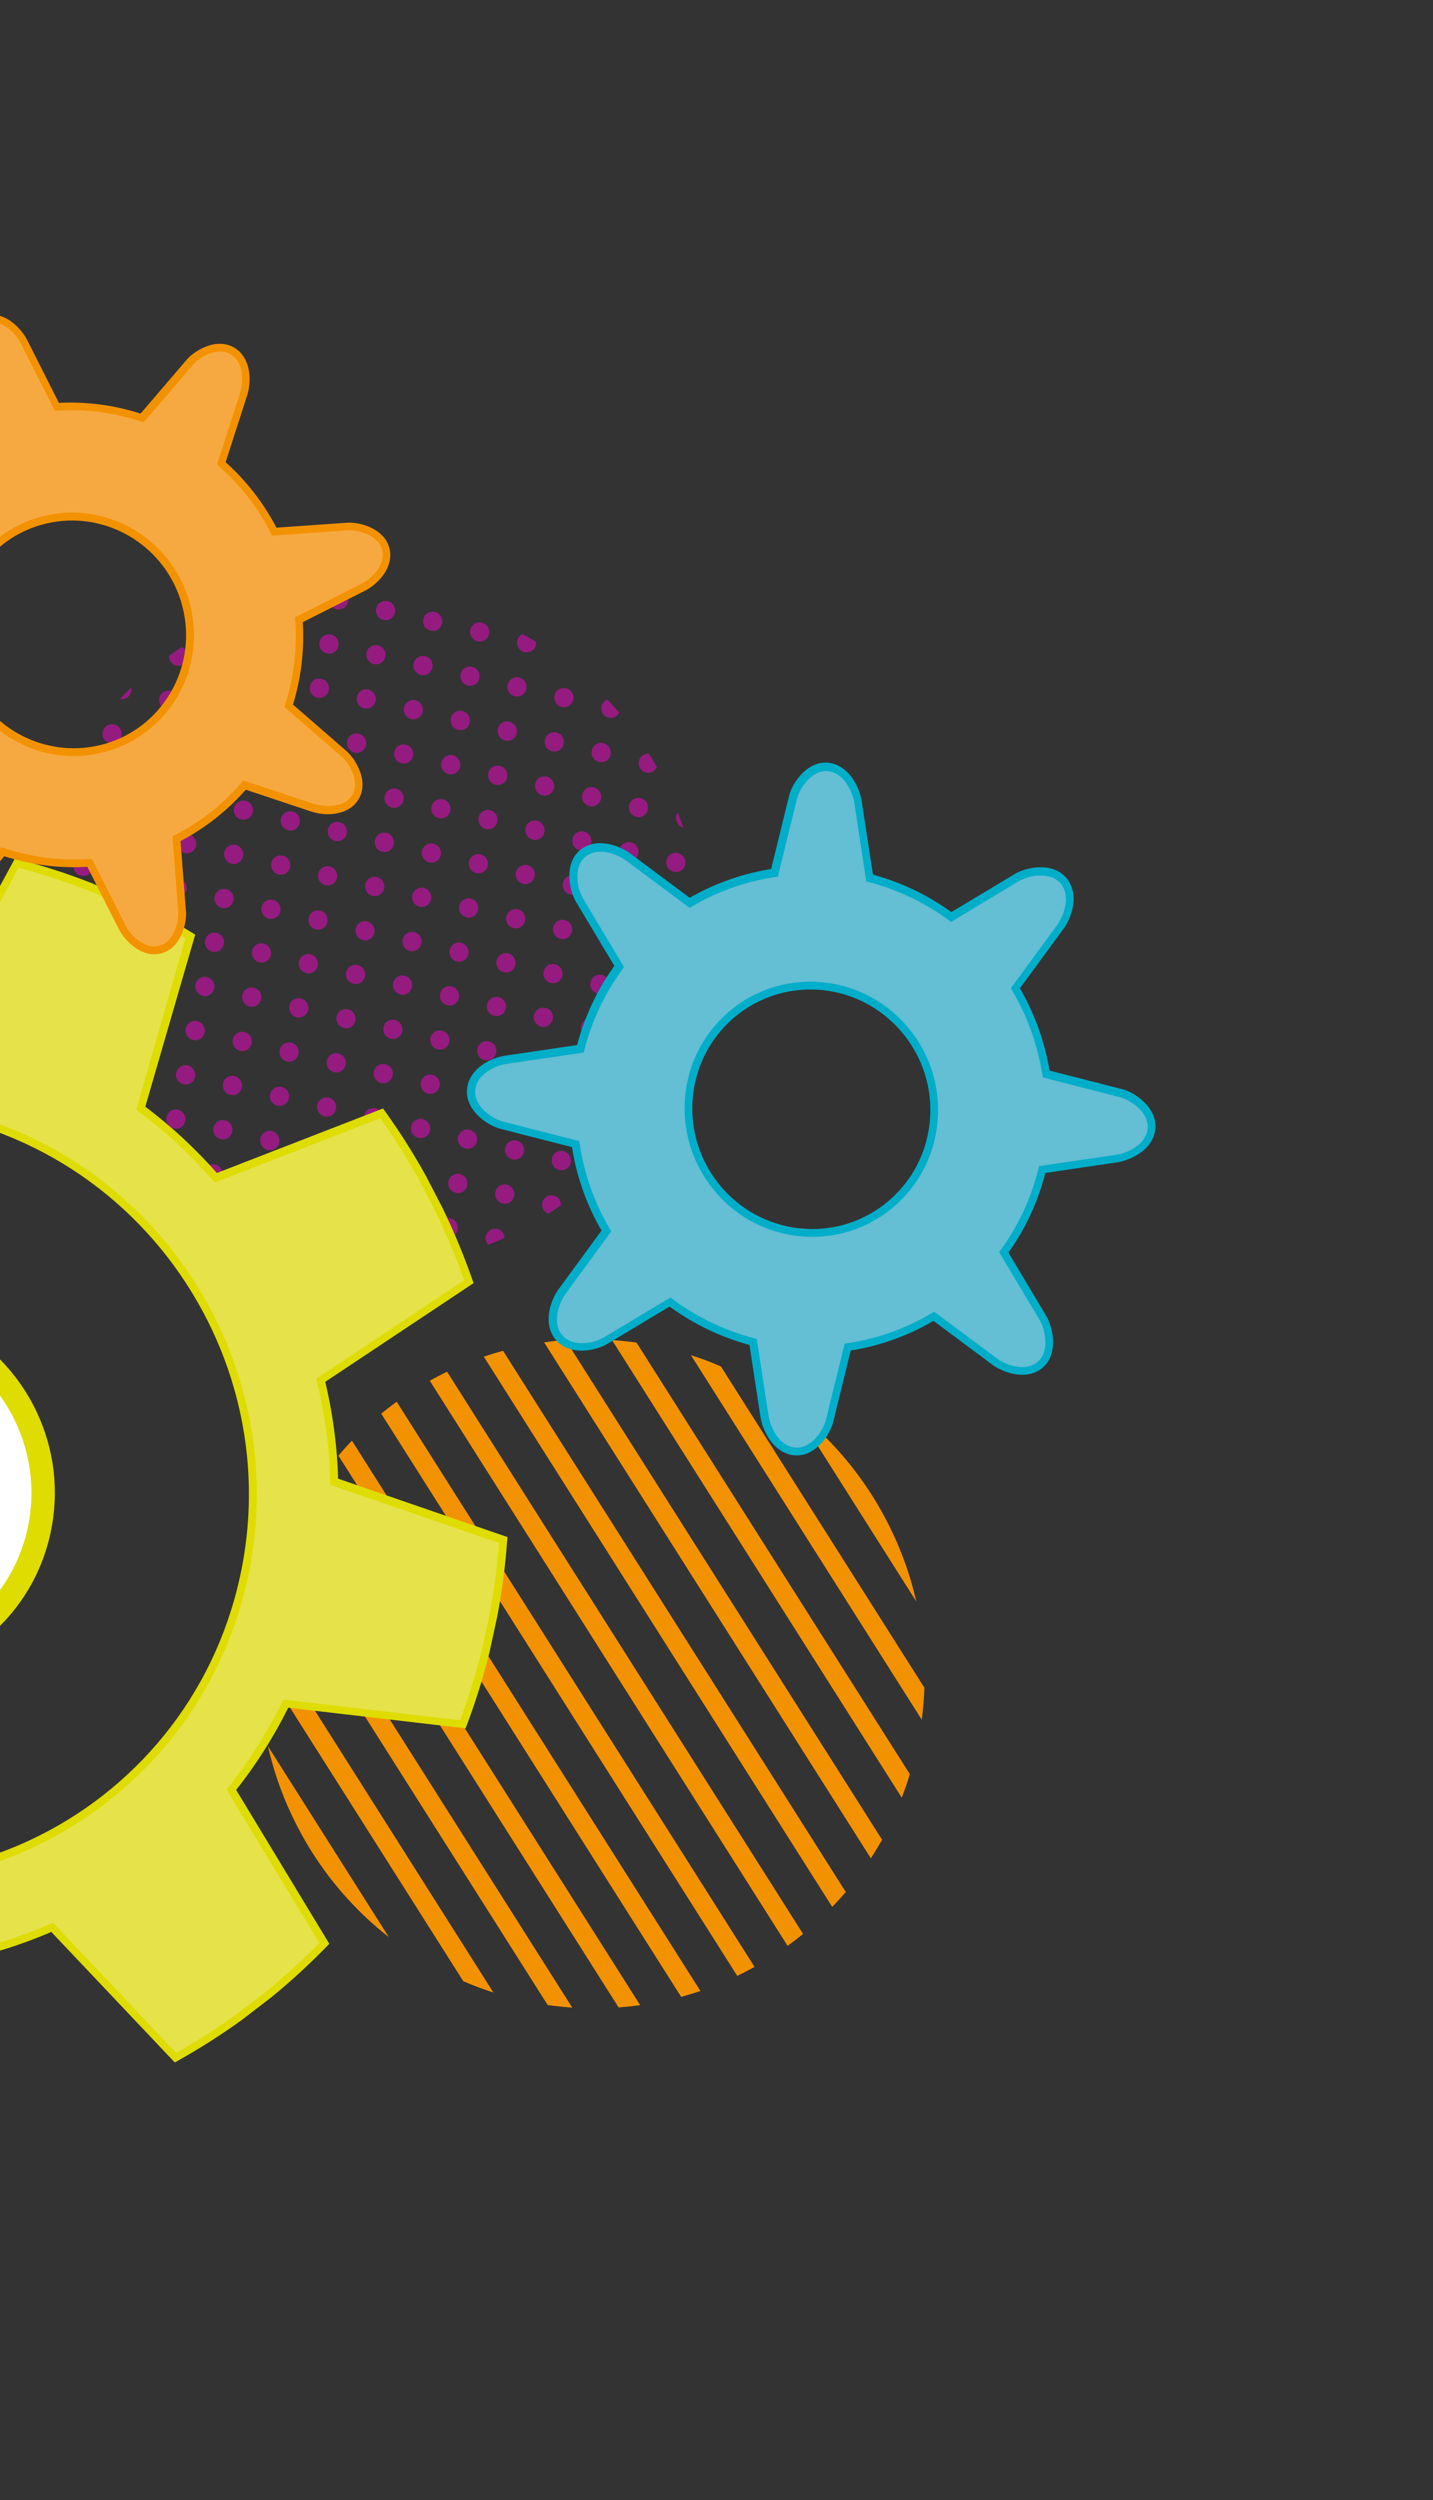 <svg xmlns="http://www.w3.org/2000/svg" width="180" height="314" viewBox="0 0 180 314" fill="none"><rect x="0" y="0" width="180" height="314" fill="#333333" stroke="none"/><g clip-path="url(#clip0)"><path d="M87.279 121.278C87.367 121.467 87.506 121.632 87.688 121.761C87.758 121.068 87.828 120.376 87.86 119.701C87.536 119.853 87.272 120.131 87.196 120.519C87.129 120.765 87.167 121.039 87.279 121.278Z" fill="#951B81"></path><path d="M86.062 126.806C86.186 127.07 86.391 127.28 86.666 127.412C86.76 127.03 86.866 126.643 86.955 126.248C87.036 125.872 87.093 125.508 87.162 125.138C86.614 125.135 86.095 125.486 85.972 126.066C85.924 126.318 85.955 126.58 86.062 126.806Z" fill="#951B81"></path><path d="M85.017 103.269C85.164 103.584 85.455 103.846 85.817 103.937C85.608 103.298 85.387 102.666 85.153 102.039C85.051 102.179 84.968 102.325 84.928 102.498C84.873 102.769 84.904 103.031 85.017 103.269Z" fill="#951B81"></path><path d="M83.799 108.828C83.953 109.155 84.256 109.411 84.63 109.496C85.28 109.651 85.924 109.241 86.067 108.576C86.122 108.305 86.084 108.031 85.978 107.804C85.824 107.478 85.521 107.221 85.147 107.136C84.497 106.981 83.853 107.391 83.71 108.057C83.656 108.328 83.687 108.589 83.799 108.828Z" fill="#951B81"></path><path d="M82.594 114.381C82.747 114.708 83.05 114.964 83.425 115.049C84.075 115.204 84.718 114.794 84.861 114.129C84.916 113.858 84.879 113.584 84.772 113.357C84.619 113.031 84.316 112.774 83.942 112.689C83.297 112.547 82.648 112.944 82.505 113.61C82.444 113.868 82.482 114.142 82.594 114.381Z" fill="#951B81"></path><path d="M81.376 119.94C81.53 120.266 81.833 120.523 82.207 120.608C82.857 120.763 83.501 120.353 83.644 119.687C83.699 119.416 83.661 119.142 83.555 118.916C83.401 118.589 83.098 118.333 82.724 118.248C82.074 118.093 81.431 118.503 81.287 119.168C81.227 119.427 81.264 119.701 81.376 119.94Z" fill="#951B81"></path><path d="M80.165 125.48C80.319 125.807 80.622 126.063 80.996 126.148C81.646 126.303 82.29 125.893 82.433 125.228C82.488 124.957 82.45 124.683 82.338 124.444C82.184 124.117 81.881 123.86 81.507 123.776C80.857 123.621 80.214 124.03 80.07 124.696C80.022 124.98 80.059 125.254 80.165 125.48Z" fill="#951B81"></path><path d="M80.332 96.372C80.486 96.699 80.788 96.956 81.163 97.041C81.727 97.174 82.276 96.855 82.508 96.347C82.194 95.774 81.86 95.225 81.526 94.676C80.941 94.629 80.385 94.997 80.255 95.595C80.188 95.872 80.226 96.146 80.332 96.372Z" fill="#951B81"></path><path d="M79.114 101.931C79.268 102.258 79.571 102.515 79.945 102.599C80.595 102.754 81.239 102.345 81.382 101.679C81.437 101.408 81.399 101.134 81.293 100.907C81.139 100.581 80.836 100.324 80.462 100.239C79.818 100.097 79.169 100.494 79.025 101.16C78.971 101.431 79.002 101.692 79.114 101.931Z" fill="#951B81"></path><path d="M77.909 107.484C78.063 107.811 78.366 108.067 78.74 108.152C79.39 108.307 80.034 107.897 80.177 107.232C80.232 106.96 80.194 106.686 80.088 106.46C79.934 106.133 79.631 105.877 79.257 105.792C78.607 105.637 77.964 106.047 77.82 106.713C77.76 106.971 77.797 107.245 77.909 107.484Z" fill="#951B81"></path><path d="M76.692 113.043C76.845 113.369 77.148 113.626 77.522 113.711C78.173 113.866 78.816 113.456 78.959 112.79C79.014 112.519 78.976 112.245 78.87 112.019C78.717 111.692 78.414 111.436 78.039 111.351C77.389 111.196 76.746 111.606 76.603 112.271C76.542 112.53 76.579 112.804 76.692 113.043Z" fill="#951B81"></path><path d="M75.481 118.583C75.634 118.91 75.937 119.166 76.311 119.251C76.961 119.406 77.605 118.996 77.748 118.331C77.803 118.059 77.765 117.785 77.653 117.547C77.499 117.22 77.197 116.963 76.822 116.878C76.172 116.724 75.529 117.133 75.386 117.799C75.337 118.083 75.374 118.357 75.481 118.583Z" fill="#951B81"></path><path d="M74.263 124.142C74.416 124.468 74.719 124.725 75.094 124.81C75.744 124.965 76.387 124.555 76.53 123.889C76.585 123.618 76.548 123.344 76.441 123.118C76.288 122.791 75.985 122.535 75.611 122.45C74.966 122.307 74.317 122.705 74.174 123.37C74.113 123.629 74.151 123.903 74.263 124.142Z" fill="#951B81"></path><path d="M75.647 89.475C75.801 89.802 76.104 90.059 76.478 90.144C77.018 90.258 77.535 90 77.785 89.53C77.304 88.958 76.816 88.405 76.297 87.851C75.943 88.002 75.653 88.291 75.565 88.686C75.503 88.975 75.541 89.249 75.647 89.475Z" fill="#951B81"></path><path d="M74.43 95.034C74.583 95.361 74.886 95.618 75.26 95.703C75.911 95.857 76.554 95.448 76.697 94.782C76.752 94.511 76.714 94.237 76.608 94.01C76.455 93.684 76.152 93.427 75.777 93.342C75.127 93.187 74.484 93.597 74.341 94.263C74.28 94.522 74.317 94.795 74.43 95.034Z" fill="#951B81"></path><path d="M73.224 100.587C73.378 100.914 73.681 101.17 74.055 101.255C74.699 101.397 75.343 100.988 75.492 100.335C75.547 100.063 75.509 99.789 75.397 99.551C75.243 99.224 74.94 98.967 74.566 98.882C73.916 98.728 73.278 99.15 73.129 99.803C73.075 100.074 73.112 100.348 73.224 100.587Z" fill="#951B81"></path><path d="M72.001 106.133C72.154 106.46 72.457 106.716 72.832 106.801C73.482 106.956 74.125 106.546 74.268 105.881C74.323 105.609 74.286 105.336 74.179 105.109C74.026 104.783 73.723 104.526 73.349 104.441C72.698 104.286 72.055 104.696 71.912 105.362C71.857 105.633 71.895 105.907 72.001 106.133Z" fill="#951B81"></path><path d="M70.796 111.686C70.95 112.013 71.252 112.269 71.627 112.354C72.277 112.509 72.92 112.099 73.063 111.434C73.118 111.162 73.081 110.888 72.969 110.65C72.815 110.323 72.512 110.066 72.138 109.981C71.487 109.827 70.844 110.236 70.701 110.902C70.652 111.186 70.69 111.46 70.796 111.686Z" fill="#951B81"></path><path d="M69.578 117.245C69.732 117.571 70.035 117.828 70.409 117.913C71.059 118.068 71.702 117.658 71.846 116.992C71.9 116.721 71.863 116.447 71.757 116.221C71.603 115.894 71.3 115.638 70.926 115.553C70.276 115.398 69.632 115.808 69.489 116.473C69.428 116.732 69.466 117.006 69.578 117.245Z" fill="#951B81"></path><path d="M68.373 122.798C68.527 123.124 68.829 123.381 69.204 123.466C69.854 123.621 70.497 123.211 70.64 122.545C70.695 122.274 70.658 122 70.552 121.774C70.398 121.447 70.095 121.191 69.721 121.106C69.07 120.951 68.427 121.361 68.284 122.026C68.223 122.285 68.261 122.559 68.373 122.798Z" fill="#951B81"></path><path d="M69.745 88.137C69.898 88.464 70.201 88.721 70.576 88.805C71.22 88.948 71.863 88.538 72.012 87.885C72.067 87.614 72.03 87.34 71.923 87.114C71.77 86.787 71.467 86.53 71.093 86.445C70.442 86.29 69.799 86.7 69.656 87.366C69.595 87.624 69.633 87.898 69.745 88.137Z" fill="#951B81"></path><path d="M68.54 93.69C68.693 94.017 68.996 94.273 69.37 94.358C70.02 94.513 70.664 94.103 70.807 93.438C70.862 93.166 70.824 92.892 70.718 92.666C70.564 92.34 70.261 92.083 69.887 91.998C69.243 91.856 68.594 92.253 68.451 92.919C68.39 93.177 68.427 93.451 68.54 93.69Z" fill="#951B81"></path><path d="M67.316 99.236C67.47 99.563 67.773 99.819 68.147 99.904C68.797 100.059 69.44 99.649 69.584 98.984C69.638 98.713 69.601 98.439 69.495 98.212C69.341 97.886 69.038 97.629 68.664 97.544C68.014 97.389 67.37 97.799 67.227 98.465C67.172 98.736 67.21 99.01 67.316 99.236Z" fill="#951B81"></path><path d="M66.111 104.789C66.265 105.116 66.568 105.372 66.942 105.457C67.592 105.612 68.235 105.202 68.379 104.537C68.433 104.265 68.396 103.991 68.284 103.753C68.13 103.426 67.827 103.169 67.453 103.084C66.803 102.93 66.159 103.339 66.016 104.005C65.967 104.289 65.999 104.55 66.111 104.789Z" fill="#951B81"></path><path d="M64.894 110.348C65.047 110.674 65.35 110.931 65.724 111.016C66.368 111.158 67.012 110.748 67.161 110.095C67.216 109.824 67.178 109.55 67.072 109.324C66.918 108.997 66.615 108.741 66.241 108.656C65.597 108.514 64.948 108.911 64.805 109.576C64.744 109.835 64.781 110.109 64.894 110.348Z" fill="#951B81"></path><path d="M63.688 115.9C63.842 116.227 64.145 116.484 64.519 116.569C65.169 116.723 65.813 116.314 65.956 115.648C66.011 115.377 65.973 115.103 65.867 114.877C65.713 114.55 65.41 114.293 65.036 114.208C64.392 114.066 63.743 114.463 63.599 115.129C63.539 115.388 63.576 115.662 63.688 115.9Z" fill="#951B81"></path><path d="M62.465 121.447C62.618 121.773 62.921 122.03 63.296 122.115C63.946 122.27 64.589 121.86 64.732 121.194C64.787 120.923 64.75 120.649 64.637 120.41C64.484 120.084 64.181 119.827 63.807 119.742C63.157 119.587 62.513 119.997 62.37 120.663C62.321 120.947 62.358 121.22 62.465 121.447Z" fill="#951B81"></path><path d="M65.06 81.24C65.213 81.567 65.516 81.823 65.891 81.908C66.541 82.063 67.184 81.653 67.327 80.988C67.361 80.865 67.351 80.747 67.335 80.616C66.781 80.278 66.202 79.952 65.629 79.638C65.305 79.79 65.059 80.074 64.978 80.45C64.91 80.728 64.948 81.001 65.06 81.24Z" fill="#951B81"></path><path d="M63.849 86.78C64.003 87.107 64.306 87.364 64.68 87.449C65.33 87.603 65.973 87.194 66.117 86.528C66.171 86.257 66.134 85.983 66.028 85.757C65.874 85.43 65.571 85.173 65.197 85.088C64.547 84.933 63.903 85.343 63.76 86.009C63.705 86.28 63.743 86.554 63.849 86.78Z" fill="#951B81"></path><path d="M62.631 92.339C62.785 92.666 63.088 92.922 63.462 93.007C64.112 93.162 64.756 92.752 64.899 92.087C64.954 91.816 64.916 91.542 64.81 91.315C64.656 90.989 64.353 90.732 63.979 90.647C63.329 90.492 62.685 90.902 62.542 91.568C62.487 91.839 62.525 92.113 62.631 92.339Z" fill="#951B81"></path><path d="M61.426 97.892C61.58 98.219 61.883 98.475 62.257 98.56C62.907 98.715 63.551 98.305 63.694 97.64C63.749 97.368 63.711 97.094 63.599 96.856C63.445 96.529 63.142 96.272 62.768 96.187C62.118 96.033 61.475 96.442 61.331 97.108C61.277 97.379 61.314 97.653 61.426 97.892Z" fill="#951B81"></path><path d="M60.209 103.451C60.362 103.777 60.665 104.034 61.039 104.119C61.689 104.274 62.333 103.864 62.476 103.198C62.531 102.927 62.493 102.653 62.387 102.427C62.233 102.1 61.931 101.844 61.556 101.759C60.906 101.604 60.263 102.014 60.12 102.679C60.059 102.938 60.096 103.212 60.209 103.451Z" fill="#951B81"></path><path d="M58.997 108.991C59.151 109.318 59.454 109.574 59.828 109.659C60.478 109.814 61.122 109.404 61.271 108.751C61.326 108.48 61.288 108.206 61.176 107.967C61.022 107.64 60.719 107.384 60.345 107.299C59.695 107.144 59.057 107.566 58.908 108.219C58.854 108.491 58.891 108.765 58.997 108.991Z" fill="#951B81"></path><path d="M57.78 114.55C57.934 114.876 58.236 115.133 58.611 115.218C59.261 115.373 59.904 114.963 60.047 114.297C60.102 114.026 60.065 113.752 59.959 113.526C59.805 113.199 59.502 112.943 59.128 112.858C58.477 112.703 57.834 113.113 57.691 113.778C57.636 114.049 57.674 114.323 57.78 114.55Z" fill="#951B81"></path><path d="M56.575 120.103C56.728 120.429 57.031 120.686 57.406 120.771C58.056 120.926 58.699 120.516 58.842 119.85C58.897 119.579 58.86 119.305 58.753 119.079C58.6 118.752 58.297 118.496 57.923 118.411C57.272 118.256 56.629 118.666 56.486 119.331C56.425 119.59 56.463 119.864 56.575 120.103Z" fill="#951B81"></path><path d="M59.164 79.883C59.318 80.21 59.621 80.467 59.995 80.552C60.645 80.706 61.288 80.297 61.432 79.631C61.486 79.36 61.449 79.086 61.343 78.86C61.189 78.533 60.886 78.276 60.512 78.191C59.868 78.049 59.218 78.446 59.075 79.112C59.02 79.383 59.058 79.657 59.164 79.883Z" fill="#951B81"></path><path d="M57.947 85.442C58.1 85.769 58.403 86.025 58.777 86.11C59.428 86.265 60.071 85.856 60.214 85.19C60.269 84.919 60.231 84.645 60.125 84.418C59.971 84.092 59.669 83.835 59.294 83.75C58.644 83.595 58.001 84.005 57.858 84.671C57.803 84.942 57.834 85.203 57.947 85.442Z" fill="#951B81"></path><path d="M56.729 91.001C56.883 91.328 57.185 91.584 57.56 91.669C58.21 91.824 58.853 91.414 58.996 90.749C59.051 90.477 59.014 90.203 58.902 89.965C58.748 89.638 58.445 89.381 58.071 89.296C57.421 89.141 56.777 89.551 56.634 90.217C56.579 90.488 56.617 90.762 56.729 91.001Z" fill="#951B81"></path><path d="M55.524 96.553C55.677 96.88 55.98 97.137 56.355 97.222C57.005 97.376 57.648 96.967 57.791 96.301C57.846 96.03 57.809 95.756 57.702 95.53C57.549 95.203 57.246 94.946 56.872 94.862C56.221 94.707 55.578 95.116 55.435 95.782C55.374 96.041 55.412 96.315 55.524 96.553Z" fill="#951B81"></path><path d="M54.3 102.1C54.454 102.426 54.757 102.683 55.131 102.768C55.776 102.91 56.419 102.5 56.568 101.847C56.623 101.576 56.585 101.302 56.473 101.063C56.319 100.737 56.017 100.48 55.642 100.395C54.998 100.253 54.355 100.663 54.206 101.316C54.157 101.599 54.194 101.873 54.3 102.1Z" fill="#951B81"></path><path d="M53.095 107.653C53.249 107.979 53.552 108.236 53.926 108.321C54.576 108.476 55.219 108.066 55.363 107.4C55.417 107.129 55.38 106.855 55.274 106.629C55.12 106.302 54.817 106.046 54.443 105.961C53.793 105.806 53.149 106.216 53.006 106.881C52.946 107.14 52.983 107.414 53.095 107.653Z" fill="#951B81"></path><path d="M51.877 113.211C52.031 113.538 52.334 113.795 52.708 113.879C53.358 114.034 54.002 113.625 54.145 112.959C54.2 112.688 54.162 112.414 54.056 112.187C53.902 111.861 53.599 111.604 53.225 111.519C52.575 111.364 51.932 111.774 51.788 112.44C51.728 112.699 51.765 112.972 51.877 113.211Z" fill="#951B81"></path><path d="M50.672 118.764C50.826 119.091 51.129 119.348 51.503 119.432C52.148 119.575 52.791 119.165 52.94 118.512C52.995 118.241 52.957 117.967 52.851 117.74C52.697 117.414 52.395 117.157 52.02 117.072C51.376 116.93 50.727 117.327 50.584 117.993C50.523 118.252 50.56 118.525 50.672 118.764Z" fill="#951B81"></path><path d="M53.262 78.545C53.415 78.872 53.718 79.128 54.093 79.213C54.743 79.368 55.386 78.958 55.529 78.293C55.584 78.021 55.547 77.748 55.44 77.521C55.287 77.195 54.984 76.938 54.61 76.853C53.959 76.698 53.322 77.121 53.173 77.774C53.112 78.032 53.15 78.306 53.262 78.545Z" fill="#951B81"></path><path d="M52.044 84.104C52.198 84.43 52.501 84.687 52.875 84.772C53.525 84.927 54.169 84.517 54.312 83.851C54.367 83.58 54.329 83.306 54.223 83.08C54.069 82.753 53.766 82.497 53.392 82.412C52.742 82.257 52.098 82.667 51.955 83.332C51.894 83.591 51.932 83.865 52.044 84.104Z" fill="#951B81"></path><path d="M50.833 89.644C50.986 89.971 51.289 90.227 51.664 90.312C52.314 90.467 52.957 90.057 53.1 89.392C53.155 89.121 53.118 88.847 53.011 88.62C52.858 88.294 52.555 88.037 52.181 87.952C51.531 87.797 50.887 88.207 50.744 88.873C50.689 89.144 50.727 89.418 50.833 89.644Z" fill="#951B81"></path><path d="M49.615 95.203C49.769 95.529 50.072 95.786 50.446 95.871C51.096 96.026 51.74 95.616 51.883 94.95C51.938 94.679 51.9 94.405 51.794 94.179C51.64 93.852 51.337 93.596 50.963 93.511C50.319 93.368 49.67 93.766 49.526 94.431C49.472 94.703 49.509 94.976 49.615 95.203Z" fill="#951B81"></path><path d="M48.41 100.756C48.564 101.082 48.867 101.339 49.241 101.424C49.891 101.579 50.535 101.169 50.678 100.503C50.733 100.232 50.695 99.958 50.589 99.732C50.435 99.405 50.132 99.149 49.758 99.064C49.108 98.909 48.465 99.319 48.321 99.984C48.261 100.243 48.298 100.517 48.41 100.756Z" fill="#951B81"></path><path d="M47.193 106.314C47.346 106.641 47.649 106.898 48.024 106.983C48.674 107.137 49.317 106.728 49.46 106.062C49.515 105.791 49.478 105.517 49.365 105.278C49.212 104.951 48.909 104.695 48.535 104.61C47.885 104.455 47.241 104.865 47.098 105.53C47.043 105.802 47.081 106.076 47.193 106.314Z" fill="#951B81"></path><path d="M45.982 111.854C46.135 112.181 46.438 112.438 46.812 112.523C47.457 112.665 48.1 112.255 48.249 111.602C48.304 111.331 48.266 111.057 48.154 110.818C48.001 110.491 47.698 110.235 47.323 110.15C46.673 109.995 46.036 110.417 45.887 111.071C45.838 111.354 45.875 111.628 45.982 111.854Z" fill="#951B81"></path><path d="M44.764 117.413C44.918 117.74 45.221 117.997 45.595 118.082C46.245 118.236 46.888 117.827 47.032 117.161C47.086 116.89 47.049 116.616 46.943 116.39C46.789 116.063 46.486 115.806 46.112 115.721C45.462 115.567 44.818 115.976 44.675 116.642C44.62 116.913 44.658 117.187 44.764 117.413Z" fill="#951B81"></path><path d="M84.864 132.278C84.912 132.379 84.971 132.473 85.043 132.562C85.291 131.924 85.532 131.274 85.737 130.61C85.273 130.69 84.877 131.045 84.775 131.538C84.714 131.797 84.758 132.052 84.864 132.278Z" fill="#951B81"></path><path d="M78.961 130.971C79.115 131.298 79.418 131.554 79.792 131.639C80.442 131.794 81.086 131.384 81.229 130.719C81.284 130.447 81.246 130.173 81.14 129.947C80.986 129.62 80.683 129.364 80.309 129.279C79.659 129.124 79.016 129.534 78.873 130.2C78.818 130.471 78.849 130.732 78.961 130.971Z" fill="#951B81"></path><path d="M77.756 136.524C77.91 136.85 78.213 137.107 78.587 137.192C79.237 137.347 79.881 136.937 80.024 136.271C80.079 136 80.041 135.726 79.935 135.5C79.781 135.173 79.478 134.917 79.104 134.832C78.454 134.677 77.811 135.087 77.667 135.752C77.607 136.011 77.644 136.285 77.756 136.524Z" fill="#951B81"></path><path d="M76.539 142.083C76.692 142.409 76.995 142.666 77.37 142.751C78.02 142.906 78.663 142.496 78.806 141.83C78.861 141.559 78.824 141.285 78.717 141.059C78.564 140.732 78.261 140.475 77.886 140.391C77.236 140.236 76.593 140.645 76.45 141.311C76.389 141.57 76.427 141.844 76.539 142.083Z" fill="#951B81"></path><path d="M75.247 147.354C75.725 146.884 76.191 146.419 76.645 145.93C76.006 145.8 75.388 146.198 75.239 146.851C75.198 147.024 75.207 147.204 75.247 147.354Z" fill="#951B81"></path><path d="M73.072 129.627C73.225 129.953 73.528 130.21 73.902 130.295C74.552 130.45 75.196 130.04 75.339 129.374C75.394 129.103 75.356 128.829 75.25 128.603C75.096 128.276 74.793 128.02 74.419 127.935C73.769 127.78 73.126 128.19 72.983 128.855C72.922 129.114 72.959 129.388 73.072 129.627Z" fill="#951B81"></path><path d="M71.848 135.173C72.002 135.5 72.305 135.756 72.679 135.841C73.323 135.983 73.966 135.574 74.115 134.921C74.17 134.649 74.133 134.375 74.026 134.149C73.873 133.822 73.57 133.566 73.196 133.481C72.552 133.339 71.902 133.736 71.759 134.401C71.704 134.673 71.742 134.947 71.848 135.173Z" fill="#951B81"></path><path d="M70.643 140.726C70.796 141.052 71.099 141.309 71.474 141.394C72.124 141.549 72.767 141.139 72.91 140.473C72.965 140.202 72.928 139.928 72.822 139.702C72.668 139.375 72.365 139.119 71.991 139.034C71.346 138.891 70.697 139.289 70.554 139.954C70.499 140.226 70.537 140.499 70.643 140.726Z" fill="#951B81"></path><path d="M69.425 146.285C69.579 146.611 69.882 146.868 70.256 146.953C70.906 147.108 71.55 146.698 71.693 146.032C71.748 145.761 71.71 145.487 71.598 145.248C71.444 144.922 71.141 144.665 70.767 144.58C70.117 144.425 69.474 144.835 69.331 145.501C69.276 145.772 69.313 146.046 69.425 146.285Z" fill="#951B81"></path><path d="M68.208 151.812C68.344 152.101 68.586 152.325 68.886 152.445C69.423 152.101 69.948 151.731 70.474 151.361C70.472 151.163 70.432 150.982 70.349 150.806C70.202 150.492 69.917 150.242 69.543 150.157C68.899 150.015 68.249 150.412 68.106 151.077C68.07 151.325 68.102 151.586 68.208 151.812Z" fill="#951B81"></path><path d="M67.163 128.276C67.317 128.603 67.62 128.859 67.994 128.944C68.644 129.099 69.287 128.689 69.431 128.024C69.486 127.752 69.448 127.478 69.342 127.252C69.188 126.925 68.885 126.669 68.511 126.584C67.867 126.442 67.217 126.839 67.074 127.505C67.019 127.776 67.057 128.05 67.163 128.276Z" fill="#951B81"></path><path d="M65.958 133.829C66.112 134.155 66.415 134.412 66.789 134.497C67.439 134.652 68.082 134.242 68.225 133.576C68.28 133.305 68.243 133.031 68.136 132.805C67.983 132.478 67.68 132.222 67.306 132.137C66.656 131.982 66.012 132.392 65.869 133.057C65.814 133.328 65.846 133.59 65.958 133.829Z" fill="#951B81"></path><path d="M64.74 139.387C64.894 139.714 65.197 139.971 65.571 140.056C66.221 140.21 66.865 139.801 67.008 139.135C67.063 138.864 67.025 138.59 66.919 138.364C66.765 138.037 66.462 137.78 66.088 137.695C65.438 137.541 64.795 137.95 64.651 138.616C64.591 138.875 64.628 139.149 64.74 139.387Z" fill="#951B81"></path><path d="M63.535 144.94C63.689 145.267 63.992 145.524 64.366 145.609C65.016 145.763 65.66 145.354 65.803 144.688C65.858 144.417 65.82 144.143 65.714 143.917C65.56 143.59 65.257 143.333 64.883 143.248C64.233 143.094 63.595 143.516 63.446 144.169C63.386 144.428 63.423 144.702 63.535 144.94Z" fill="#951B81"></path><path d="M62.312 150.486C62.465 150.813 62.768 151.07 63.143 151.155C63.793 151.309 64.436 150.9 64.579 150.234C64.634 149.963 64.597 149.689 64.49 149.463C64.337 149.136 64.034 148.879 63.66 148.794C63.009 148.64 62.372 149.062 62.223 149.715C62.168 149.986 62.206 150.26 62.312 150.486Z" fill="#951B81"></path><path d="M61.107 156.008C61.166 156.134 61.25 156.248 61.341 156.343C62.037 156.078 62.702 155.78 63.38 155.477C63.365 155.315 63.332 155.147 63.267 155.009C63.113 154.682 62.829 154.432 62.46 154.36C61.81 154.205 61.167 154.615 61.024 155.28C60.957 155.527 61.001 155.782 61.107 156.008Z" fill="#951B81"></path><path d="M61.273 126.932C61.427 127.258 61.73 127.515 62.104 127.6C62.748 127.742 63.392 127.332 63.541 126.679C63.596 126.408 63.558 126.134 63.446 125.895C63.292 125.569 62.989 125.312 62.615 125.227C61.971 125.085 61.322 125.482 61.179 126.148C61.124 126.419 61.161 126.693 61.273 126.932Z" fill="#951B81"></path><path d="M60.056 132.49C60.209 132.817 60.512 133.074 60.886 133.159C61.537 133.313 62.18 132.904 62.323 132.238C62.378 131.967 62.34 131.693 62.234 131.467C62.081 131.14 61.778 130.883 61.403 130.798C60.753 130.643 60.11 131.053 59.967 131.719C59.906 131.978 59.943 132.251 60.056 132.49Z" fill="#951B81"></path><path d="M58.845 138.031C58.998 138.357 59.301 138.614 59.675 138.699C60.326 138.854 60.969 138.444 61.112 137.778C61.167 137.507 61.129 137.233 61.023 137.007C60.87 136.68 60.567 136.424 60.192 136.339C59.548 136.196 58.899 136.594 58.756 137.259C58.701 137.53 58.738 137.804 58.845 138.031Z" fill="#951B81"></path><path d="M57.627 143.589C57.78 143.916 58.083 144.173 58.458 144.258C59.108 144.412 59.751 144.003 59.894 143.337C59.949 143.066 59.912 142.792 59.805 142.566C59.652 142.239 59.349 141.982 58.975 141.897C58.324 141.743 57.681 142.152 57.532 142.805C57.483 143.089 57.521 143.363 57.627 143.589Z" fill="#951B81"></path><path d="M56.422 149.142C56.575 149.469 56.878 149.725 57.253 149.81C57.903 149.965 58.546 149.555 58.689 148.89C58.744 148.618 58.707 148.345 58.6 148.118C58.447 147.792 58.144 147.535 57.77 147.45C57.119 147.295 56.476 147.705 56.333 148.371C56.272 148.629 56.31 148.903 56.422 149.142Z" fill="#951B81"></path><path d="M55.204 154.701C55.358 155.028 55.661 155.284 56.035 155.369C56.685 155.524 57.329 155.114 57.472 154.449C57.527 154.177 57.489 153.903 57.383 153.677C57.229 153.35 56.926 153.094 56.552 153.009C55.902 152.854 55.258 153.264 55.115 153.93C55.055 154.188 55.092 154.462 55.204 154.701Z" fill="#951B81"></path><path d="M55.371 125.593C55.524 125.92 55.827 126.177 56.202 126.262C56.852 126.416 57.495 126.007 57.638 125.341C57.693 125.07 57.656 124.796 57.543 124.557C57.39 124.23 57.087 123.974 56.713 123.889C56.062 123.734 55.419 124.144 55.276 124.809C55.221 125.081 55.259 125.355 55.371 125.593Z" fill="#951B81"></path><path d="M54.16 131.134C54.313 131.46 54.616 131.717 54.991 131.802C55.641 131.957 56.284 131.547 56.427 130.881C56.482 130.61 56.445 130.336 56.338 130.11C56.185 129.783 55.882 129.527 55.508 129.442C54.857 129.287 54.214 129.697 54.071 130.362C54.016 130.633 54.054 130.907 54.16 131.134Z" fill="#951B81"></path><path d="M52.942 136.692C53.096 137.019 53.399 137.276 53.773 137.361C54.423 137.515 55.067 137.106 55.21 136.44C55.265 136.169 55.227 135.895 55.121 135.669C54.967 135.342 54.664 135.085 54.29 135C53.64 134.846 52.996 135.255 52.853 135.921C52.798 136.192 52.83 136.454 52.942 136.692Z" fill="#951B81"></path><path d="M51.737 142.245C51.891 142.572 52.194 142.828 52.568 142.913C53.218 143.068 53.861 142.658 54.005 141.993C54.059 141.722 54.022 141.448 53.916 141.221C53.762 140.895 53.459 140.638 53.085 140.553C52.434 140.398 51.791 140.808 51.648 141.474C51.587 141.732 51.625 142.006 51.737 142.245Z" fill="#951B81"></path><path d="M50.52 147.804C50.673 148.131 50.976 148.387 51.35 148.472C52.001 148.627 52.644 148.217 52.787 147.552C52.842 147.28 52.804 147.006 52.692 146.768C52.539 146.441 52.236 146.184 51.861 146.099C51.211 145.945 50.568 146.354 50.425 147.02C50.37 147.291 50.407 147.565 50.52 147.804Z" fill="#951B81"></path><path d="M49.309 153.344C49.462 153.671 49.765 153.928 50.139 154.013C50.789 154.167 51.433 153.758 51.576 153.092C51.631 152.821 51.593 152.547 51.487 152.321C51.334 151.994 51.031 151.737 50.656 151.652C50.006 151.498 49.363 151.907 49.22 152.573C49.165 152.844 49.202 153.118 49.309 153.344Z" fill="#951B81"></path><path d="M48.091 158.872C48.139 158.973 48.192 159.055 48.259 159.131C48.913 159.1 49.561 159.056 50.215 158.994C50.273 158.89 50.331 158.786 50.364 158.663C50.419 158.392 50.381 158.118 50.275 157.892C50.122 157.565 49.819 157.308 49.444 157.224C48.794 157.069 48.151 157.478 48.008 158.144C47.953 158.384 47.985 158.646 48.091 158.872Z" fill="#951B81"></path><path d="M49.475 124.237C49.629 124.563 49.932 124.82 50.306 124.905C50.956 125.06 51.599 124.65 51.742 123.984C51.797 123.713 51.76 123.439 51.654 123.213C51.5 122.886 51.197 122.63 50.823 122.545C50.173 122.39 49.529 122.8 49.386 123.465C49.331 123.736 49.369 124.01 49.475 124.237Z" fill="#951B81"></path><path d="M48.258 129.795C48.411 130.122 48.714 130.379 49.088 130.464C49.738 130.618 50.382 130.209 50.525 129.543C50.58 129.272 50.542 128.998 50.436 128.772C50.282 128.445 49.98 128.188 49.605 128.103C48.961 127.961 48.312 128.358 48.169 129.024C48.108 129.283 48.145 129.556 48.258 129.795Z" fill="#951B81"></path><path d="M47.052 135.348C47.206 135.675 47.509 135.931 47.883 136.016C48.533 136.171 49.177 135.761 49.32 135.096C49.375 134.824 49.337 134.551 49.231 134.324C49.077 133.998 48.774 133.741 48.4 133.656C47.75 133.501 47.107 133.911 46.958 134.564C46.903 134.835 46.94 135.109 47.052 135.348Z" fill="#951B81"></path><path d="M45.835 140.907C45.988 141.234 46.291 141.49 46.666 141.575C47.316 141.73 47.959 141.32 48.102 140.655C48.157 140.383 48.12 140.109 48.007 139.871C47.854 139.544 47.551 139.287 47.176 139.202C46.526 139.048 45.883 139.457 45.74 140.123C45.685 140.394 45.722 140.668 45.835 140.907Z" fill="#951B81"></path><path d="M44.624 146.447C44.777 146.774 45.08 147.03 45.455 147.115C46.105 147.27 46.748 146.86 46.891 146.195C46.946 145.923 46.908 145.65 46.802 145.423C46.649 145.097 46.346 144.84 45.971 144.755C45.321 144.6 44.678 145.01 44.535 145.676C44.48 145.947 44.517 146.221 44.624 146.447Z" fill="#951B81"></path><path d="M43.406 152.006C43.559 152.333 43.862 152.589 44.237 152.674C44.887 152.829 45.53 152.419 45.673 151.754C45.728 151.482 45.691 151.208 45.584 150.982C45.431 150.655 45.128 150.399 44.754 150.314C44.109 150.172 43.46 150.569 43.317 151.234C43.262 151.506 43.294 151.767 43.406 152.006Z" fill="#951B81"></path><path d="M42.201 157.559C42.354 157.885 42.657 158.142 43.032 158.227C43.682 158.382 44.325 157.972 44.468 157.306C44.523 157.035 44.486 156.761 44.379 156.535C44.226 156.208 43.923 155.952 43.549 155.867C42.898 155.712 42.255 156.122 42.112 156.787C42.051 157.046 42.089 157.32 42.201 157.559Z" fill="#951B81"></path><path d="M43.573 122.898C43.726 123.225 44.029 123.482 44.404 123.566C45.054 123.721 45.697 123.312 45.84 122.646C45.895 122.375 45.858 122.101 45.751 121.874C45.598 121.548 45.295 121.291 44.92 121.206C44.27 121.051 43.627 121.461 43.484 122.127C43.423 122.386 43.461 122.659 43.573 122.898Z" fill="#951B81"></path><path d="M42.368 128.451C42.521 128.778 42.824 129.035 43.198 129.119C43.849 129.274 44.492 128.865 44.635 128.199C44.69 127.928 44.652 127.654 44.546 127.427C44.393 127.101 44.09 126.844 43.715 126.759C43.065 126.604 42.422 127.014 42.279 127.68C42.218 127.938 42.255 128.212 42.368 128.451Z" fill="#951B81"></path><path d="M41.144 133.997C41.298 134.324 41.6 134.58 41.975 134.665C42.625 134.82 43.268 134.41 43.411 133.745C43.466 133.473 43.429 133.2 43.322 132.973C43.169 132.647 42.866 132.39 42.492 132.305C41.842 132.15 41.198 132.56 41.055 133.226C41 133.497 41.038 133.771 41.144 133.997Z" fill="#951B81"></path><path d="M39.939 139.55C40.092 139.877 40.395 140.133 40.77 140.218C41.42 140.373 42.063 139.963 42.206 139.298C42.261 139.026 42.224 138.753 42.117 138.526C41.964 138.2 41.661 137.943 41.287 137.858C40.642 137.716 39.993 138.113 39.85 138.779C39.795 139.05 39.827 139.311 39.939 139.55Z" fill="#951B81"></path><path d="M38.721 145.109C38.875 145.435 39.178 145.692 39.552 145.777C40.202 145.932 40.846 145.522 40.989 144.856C41.044 144.585 41.006 144.311 40.9 144.085C40.746 143.758 40.443 143.502 40.069 143.417C39.419 143.262 38.776 143.672 38.633 144.337C38.572 144.596 38.609 144.87 38.721 145.109Z" fill="#951B81"></path><path d="M37.516 150.662C37.67 150.988 37.973 151.245 38.347 151.33C38.997 151.485 39.64 151.075 39.783 150.409C39.838 150.138 39.801 149.864 39.695 149.638C39.541 149.311 39.238 149.055 38.864 148.97C38.214 148.815 37.57 149.225 37.427 149.89C37.366 150.149 37.404 150.423 37.516 150.662Z" fill="#951B81"></path><path d="M36.292 156.208C36.446 156.535 36.749 156.791 37.123 156.876C37.773 157.031 38.417 156.621 38.56 155.955C38.615 155.684 38.577 155.41 38.471 155.184C38.317 154.857 38.014 154.601 37.64 154.516C36.99 154.361 36.347 154.771 36.203 155.436C36.149 155.708 36.186 155.982 36.292 156.208Z" fill="#951B81"></path><path d="M47.341 77.2C47.495 77.527 47.797 77.783 48.172 77.868C48.816 78.01 49.459 77.601 49.608 76.948C49.663 76.676 49.626 76.403 49.52 76.176C49.366 75.85 49.063 75.593 48.689 75.508C48.038 75.353 47.395 75.763 47.252 76.429C47.191 76.687 47.229 76.961 47.341 77.2Z" fill="#951B81"></path><path d="M46.13 82.74C46.284 83.067 46.587 83.324 46.961 83.409C47.611 83.563 48.254 83.154 48.397 82.488C48.452 82.217 48.415 81.943 48.309 81.717C48.155 81.39 47.852 81.133 47.478 81.048C46.833 80.906 46.184 81.303 46.041 81.969C45.986 82.24 46.024 82.514 46.13 82.74Z" fill="#951B81"></path><path d="M44.912 88.299C45.066 88.626 45.369 88.882 45.743 88.967C46.393 89.122 47.036 88.712 47.18 88.047C47.235 87.775 47.197 87.501 47.091 87.275C46.937 86.948 46.634 86.692 46.26 86.607C45.616 86.465 44.966 86.862 44.823 87.528C44.763 87.786 44.8 88.06 44.912 88.299Z" fill="#951B81"></path><path d="M43.707 93.852C43.861 94.178 44.164 94.435 44.538 94.52C45.188 94.675 45.832 94.265 45.975 93.599C46.03 93.328 45.992 93.054 45.88 92.815C45.726 92.489 45.423 92.232 45.049 92.147C44.399 91.992 43.756 92.402 43.612 93.068C43.558 93.339 43.595 93.613 43.707 93.852Z" fill="#951B81"></path><path d="M42.49 99.41C42.643 99.737 42.946 99.994 43.321 100.079C43.965 100.221 44.608 99.811 44.757 99.158C44.812 98.887 44.775 98.613 44.668 98.387C44.515 98.06 44.212 97.803 43.837 97.719C43.193 97.576 42.55 97.986 42.401 98.639C42.34 98.898 42.378 99.172 42.49 99.41Z" fill="#951B81"></path><path d="M41.279 104.951C41.432 105.277 41.735 105.534 42.109 105.619C42.76 105.774 43.403 105.364 43.546 104.698C43.601 104.427 43.563 104.153 43.457 103.927C43.303 103.6 43.001 103.344 42.626 103.259C41.976 103.104 41.333 103.514 41.19 104.179C41.135 104.451 41.172 104.724 41.279 104.951Z" fill="#951B81"></path><path d="M40.061 110.51C40.215 110.836 40.517 111.093 40.892 111.178C41.542 111.333 42.185 110.923 42.328 110.257C42.383 109.986 42.346 109.712 42.239 109.486C42.086 109.159 41.783 108.903 41.409 108.818C40.764 108.675 40.115 109.073 39.972 109.738C39.911 109.997 39.949 110.271 40.061 110.51Z" fill="#951B81"></path><path d="M38.856 116.062C39.01 116.389 39.312 116.646 39.687 116.731C40.337 116.885 40.98 116.476 41.123 115.81C41.178 115.539 41.141 115.265 41.034 115.039C40.881 114.712 40.578 114.455 40.204 114.37C39.553 114.216 38.91 114.625 38.767 115.291C38.706 115.55 38.744 115.823 38.856 116.062Z" fill="#951B81"></path><path d="M41.445 75.843C41.599 76.17 41.902 76.427 42.276 76.511C42.926 76.666 43.569 76.257 43.713 75.591C43.773 75.332 43.729 75.077 43.623 74.85C43.576 74.75 43.522 74.668 43.456 74.592C42.802 74.623 42.154 74.666 41.499 74.729C41.441 74.832 41.384 74.936 41.35 75.059C41.301 75.343 41.333 75.605 41.445 75.843Z" fill="#951B81"></path><path d="M40.228 81.402C40.381 81.729 40.684 81.985 41.059 82.07C41.709 82.225 42.352 81.815 42.495 81.15C42.55 80.878 42.513 80.604 42.406 80.378C42.253 80.051 41.95 79.795 41.575 79.71C40.925 79.555 40.282 79.965 40.139 80.63C40.078 80.889 40.115 81.163 40.228 81.402Z" fill="#951B81"></path><path d="M39.023 86.955C39.176 87.281 39.479 87.538 39.853 87.623C40.503 87.778 41.147 87.368 41.29 86.702C41.345 86.431 41.307 86.157 41.195 85.918C41.041 85.592 40.739 85.335 40.364 85.25C39.714 85.095 39.071 85.505 38.928 86.171C38.873 86.442 38.91 86.716 39.023 86.955Z" fill="#951B81"></path><path d="M37.799 92.501C37.953 92.828 38.255 93.084 38.63 93.169C39.28 93.324 39.923 92.914 40.066 92.249C40.121 91.977 40.084 91.704 39.977 91.477C39.824 91.15 39.521 90.894 39.147 90.809C38.496 90.654 37.853 91.064 37.71 91.73C37.655 92.001 37.693 92.275 37.799 92.501Z" fill="#951B81"></path><path d="M36.594 98.054C36.747 98.381 37.05 98.637 37.425 98.722C38.075 98.877 38.718 98.467 38.861 97.802C38.916 97.53 38.879 97.256 38.772 97.03C38.619 96.703 38.316 96.447 37.942 96.362C37.291 96.207 36.654 96.629 36.505 97.282C36.45 97.554 36.482 97.815 36.594 98.054Z" fill="#951B81"></path><path d="M35.376 103.613C35.53 103.939 35.833 104.196 36.207 104.281C36.857 104.436 37.501 104.026 37.644 103.36C37.699 103.089 37.661 102.815 37.555 102.589C37.401 102.262 37.098 102.006 36.724 101.921C36.074 101.766 35.43 102.176 35.287 102.841C35.227 103.1 35.264 103.374 35.376 103.613Z" fill="#951B81"></path><path d="M34.171 109.165C34.325 109.492 34.628 109.749 35.002 109.834C35.652 109.988 36.295 109.579 36.438 108.913C36.493 108.642 36.456 108.368 36.35 108.142C36.196 107.815 35.893 107.558 35.519 107.473C34.869 107.319 34.225 107.728 34.082 108.394C34.021 108.653 34.059 108.926 34.171 109.165Z" fill="#951B81"></path><path d="M32.947 114.711C33.101 115.038 33.404 115.295 33.778 115.38C34.428 115.535 35.072 115.125 35.215 114.459C35.27 114.188 35.232 113.914 35.126 113.688C34.972 113.361 34.669 113.104 34.295 113.019C33.651 112.877 33.002 113.274 32.858 113.94C32.804 114.211 32.841 114.485 32.947 114.711Z" fill="#951B81"></path><path d="M34.338 80.058C34.491 80.385 34.794 80.641 35.168 80.726C35.819 80.881 36.462 80.471 36.605 79.805C36.66 79.534 36.623 79.26 36.51 79.022C36.357 78.695 36.054 78.438 35.679 78.353C35.029 78.198 34.386 78.608 34.243 79.274C34.188 79.545 34.225 79.819 34.338 80.058Z" fill="#951B81"></path><path d="M33.114 85.604C33.268 85.93 33.571 86.187 33.945 86.272C34.595 86.427 35.239 86.017 35.382 85.352C35.437 85.08 35.399 84.806 35.293 84.58C35.139 84.253 34.836 83.997 34.462 83.912C33.812 83.757 33.168 84.167 33.025 84.832C32.97 85.104 33.008 85.377 33.114 85.604Z" fill="#951B81"></path><path d="M31.909 91.157C32.063 91.484 32.365 91.74 32.74 91.825C33.384 91.967 34.027 91.558 34.176 90.904C34.231 90.633 34.194 90.359 34.082 90.121C33.928 89.794 33.625 89.537 33.251 89.452C32.606 89.31 31.963 89.72 31.814 90.373C31.765 90.657 31.797 90.918 31.909 91.157Z" fill="#951B81"></path><path d="M30.691 96.715C30.845 97.042 31.148 97.299 31.522 97.384C32.172 97.538 32.816 97.129 32.959 96.463C33.014 96.192 32.976 95.918 32.87 95.692C32.716 95.365 32.413 95.108 32.039 95.023C31.389 94.869 30.746 95.278 30.602 95.944C30.542 96.203 30.579 96.477 30.691 96.715Z" fill="#951B81"></path><path d="M29.486 102.268C29.64 102.595 29.943 102.852 30.317 102.937C30.967 103.091 31.61 102.682 31.754 102.016C31.808 101.745 31.771 101.471 31.665 101.245C31.511 100.918 31.208 100.661 30.834 100.576C30.19 100.434 29.54 100.831 29.397 101.497C29.337 101.756 29.374 102.03 29.486 102.268Z" fill="#951B81"></path><path d="M28.263 107.814C28.416 108.141 28.719 108.398 29.094 108.483C29.744 108.637 30.387 108.228 30.53 107.562C30.585 107.291 30.548 107.017 30.441 106.791C30.288 106.464 29.985 106.207 29.611 106.122C28.96 105.968 28.317 106.377 28.168 107.03C28.119 107.314 28.157 107.588 28.263 107.814Z" fill="#951B81"></path><path d="M27.058 113.367C27.211 113.694 27.514 113.951 27.888 114.035C28.539 114.19 29.182 113.781 29.325 113.115C29.38 112.844 29.342 112.57 29.236 112.343C29.082 112.017 28.78 111.76 28.405 111.675C27.755 111.52 27.112 111.93 26.969 112.596C26.914 112.867 26.945 113.128 27.058 113.367Z" fill="#951B81"></path><path d="M28.453 78.726C28.607 79.053 28.892 79.303 29.266 79.388C29.91 79.53 30.553 79.12 30.703 78.467C30.763 78.208 30.719 77.953 30.613 77.727C30.554 77.601 30.47 77.487 30.38 77.391C29.689 77.67 29.018 77.955 28.34 78.258C28.343 78.425 28.383 78.575 28.453 78.726Z" fill="#951B81"></path><path d="M27.212 84.266C27.365 84.592 27.668 84.849 28.043 84.934C28.693 85.089 29.336 84.679 29.479 84.013C29.534 83.742 29.497 83.468 29.39 83.242C29.237 82.915 28.934 82.659 28.56 82.574C27.909 82.419 27.266 82.829 27.123 83.494C27.062 83.753 27.1 84.027 27.212 84.266Z" fill="#951B81"></path><path d="M26.007 89.818C26.16 90.145 26.463 90.402 26.838 90.487C27.488 90.641 28.131 90.232 28.274 89.566C28.329 89.295 28.292 89.021 28.185 88.795C28.032 88.468 27.729 88.211 27.355 88.126C26.704 87.972 26.061 88.381 25.918 89.047C25.857 89.306 25.895 89.58 26.007 89.818Z" fill="#951B81"></path><path d="M24.802 95.371C24.955 95.698 25.258 95.954 25.632 96.04C26.282 96.194 26.926 95.784 27.069 95.119C27.124 94.848 27.086 94.574 26.974 94.335C26.821 94.008 26.518 93.752 26.143 93.667C25.493 93.512 24.85 93.922 24.707 94.587C24.639 94.864 24.689 95.132 24.802 95.371Z" fill="#951B81"></path><path d="M23.578 100.917C23.732 101.244 24.034 101.501 24.409 101.586C25.053 101.728 25.696 101.318 25.845 100.665C25.9 100.394 25.863 100.12 25.756 99.894C25.603 99.567 25.3 99.31 24.926 99.225C24.281 99.083 23.638 99.493 23.489 100.146C23.434 100.417 23.472 100.691 23.578 100.917Z" fill="#951B81"></path><path d="M22.36 106.476C22.514 106.803 22.817 107.059 23.191 107.144C23.841 107.299 24.485 106.889 24.628 106.224C24.683 105.952 24.645 105.679 24.539 105.452C24.385 105.126 24.082 104.869 23.708 104.784C23.058 104.629 22.415 105.039 22.271 105.705C22.211 105.963 22.248 106.237 22.36 106.476Z" fill="#951B81"></path><path d="M21.155 112.029C21.309 112.356 21.612 112.612 21.986 112.697C22.636 112.852 23.28 112.442 23.423 111.777C23.478 111.505 23.44 111.231 23.328 110.993C23.174 110.666 22.871 110.409 22.497 110.324C21.847 110.17 21.204 110.579 21.06 111.245C21.006 111.516 21.043 111.79 21.155 112.029Z" fill="#951B81"></path><path d="M21.346 82.941C21.494 83.255 21.778 83.505 22.152 83.59C22.803 83.745 23.446 83.335 23.589 82.669C23.65 82.41 23.612 82.136 23.506 81.91C23.37 81.621 23.128 81.397 22.829 81.277C22.291 81.622 21.766 81.991 21.241 82.361C21.218 82.571 21.263 82.765 21.346 82.941Z" fill="#951B81"></path><path d="M20.098 88.468C20.252 88.794 20.555 89.051 20.929 89.136C21.579 89.291 22.223 88.881 22.366 88.215C22.421 87.944 22.383 87.67 22.277 87.444C22.123 87.117 21.82 86.861 21.446 86.775C20.796 86.621 20.152 87.031 20.009 87.696C19.954 87.967 19.992 88.241 20.098 88.468Z" fill="#951B81"></path><path d="M18.893 94.02C19.047 94.347 19.35 94.604 19.724 94.689C20.374 94.843 21.017 94.434 21.161 93.768C21.215 93.497 21.178 93.223 21.072 92.997C20.918 92.67 20.615 92.413 20.241 92.328C19.597 92.186 18.947 92.583 18.804 93.249C18.749 93.52 18.781 93.781 18.893 94.02Z" fill="#951B81"></path><path d="M17.676 99.579C17.829 99.906 18.132 100.162 18.506 100.247C19.157 100.402 19.8 99.992 19.943 99.327C19.998 99.055 19.96 98.781 19.854 98.555C19.701 98.228 19.398 97.972 19.023 97.887C18.379 97.745 17.736 98.154 17.587 98.808C17.526 99.066 17.563 99.34 17.676 99.579Z" fill="#951B81"></path><path d="M16.47 105.132C16.624 105.459 16.927 105.715 17.301 105.8C17.951 105.955 18.595 105.545 18.738 104.88C18.793 104.608 18.755 104.334 18.649 104.108C18.495 103.781 18.192 103.525 17.818 103.44C17.168 103.285 16.525 103.695 16.381 104.36C16.321 104.619 16.358 104.893 16.47 105.132Z" fill="#951B81"></path><path d="M15.247 110.678C15.4 111.005 15.703 111.261 16.078 111.346C16.728 111.501 17.371 111.091 17.514 110.426C17.569 110.154 17.532 109.881 17.425 109.654C17.272 109.328 16.969 109.071 16.595 108.986C15.944 108.831 15.301 109.241 15.158 109.907C15.103 110.178 15.14 110.452 15.247 110.678Z" fill="#951B81"></path><path d="M15.07 87.792C15.708 87.922 16.339 87.518 16.476 86.871C16.516 86.698 16.508 86.518 16.474 86.35C15.989 86.839 15.524 87.303 15.07 87.792Z" fill="#951B81"></path><path d="M12.991 92.682C13.144 93.009 13.447 93.265 13.821 93.35C14.472 93.505 15.115 93.095 15.258 92.43C15.313 92.158 15.275 91.884 15.169 91.658C15.016 91.331 14.713 91.075 14.338 90.99C13.688 90.835 13.045 91.245 12.902 91.91C12.841 92.169 12.879 92.443 12.991 92.682Z" fill="#951B81"></path><path d="M11.786 98.235C11.939 98.562 12.242 98.818 12.616 98.903C13.267 99.058 13.91 98.648 14.053 97.983C14.108 97.711 14.07 97.437 13.964 97.211C13.81 96.884 13.508 96.628 13.133 96.543C12.483 96.388 11.84 96.798 11.697 97.463C11.636 97.722 11.673 97.996 11.786 98.235Z" fill="#951B81"></path><path d="M10.562 103.781C10.716 104.108 11.019 104.364 11.393 104.449C12.043 104.604 12.687 104.194 12.83 103.529C12.884 103.257 12.847 102.984 12.741 102.757C12.587 102.431 12.284 102.174 11.91 102.089C11.26 101.934 10.616 102.344 10.473 103.01C10.418 103.281 10.456 103.555 10.562 103.781Z" fill="#951B81"></path><path d="M9.357 109.334C9.51 109.661 9.813 109.917 10.188 110.002C10.838 110.157 11.481 109.747 11.624 109.081C11.679 108.81 11.642 108.536 11.535 108.31C11.382 107.983 11.079 107.727 10.705 107.642C10.054 107.487 9.411 107.897 9.268 108.562C9.207 108.821 9.245 109.095 9.357 109.334Z" fill="#951B81"></path><path d="M5.965 103.118C6.429 103.038 6.824 102.683 6.927 102.19C6.988 101.932 6.944 101.676 6.838 101.45C6.79 101.349 6.731 101.255 6.658 101.166C6.429 101.81 6.188 102.461 5.965 103.118Z" fill="#951B81"></path><path d="M4.544 108.665C5.093 108.668 5.606 108.304 5.722 107.743C5.783 107.485 5.751 107.223 5.645 106.997C5.521 106.733 5.303 106.528 5.041 106.391C4.953 106.754 4.847 107.111 4.778 107.481C4.677 107.881 4.62 108.276 4.544 108.665Z" fill="#951B81"></path><path d="M37.652 121.553C37.805 121.88 38.108 122.136 38.483 122.221C39.133 122.376 39.776 121.966 39.919 121.301C39.974 121.03 39.937 120.756 39.824 120.517C39.671 120.19 39.368 119.933 38.994 119.849C38.343 119.694 37.7 120.103 37.557 120.769C37.502 121.04 37.54 121.314 37.652 121.553Z" fill="#951B81"></path><path d="M36.441 127.093C36.594 127.42 36.897 127.677 37.272 127.762C37.922 127.916 38.565 127.507 38.708 126.841C38.763 126.57 38.726 126.296 38.619 126.07C38.466 125.743 38.163 125.486 37.789 125.401C37.144 125.259 36.495 125.656 36.352 126.322C36.297 126.593 36.334 126.867 36.441 127.093Z" fill="#951B81"></path><path d="M35.223 132.652C35.377 132.979 35.68 133.235 36.054 133.32C36.704 133.475 37.348 133.065 37.491 132.4C37.546 132.128 37.508 131.855 37.402 131.628C37.248 131.302 36.945 131.045 36.571 130.96C35.921 130.805 35.278 131.215 35.129 131.868C35.074 132.139 35.111 132.413 35.223 132.652Z" fill="#951B81"></path><path d="M34.018 138.205C34.172 138.532 34.474 138.788 34.849 138.873C35.499 139.028 36.142 138.618 36.285 137.953C36.34 137.681 36.303 137.408 36.197 137.181C36.043 136.855 35.74 136.598 35.366 136.513C34.715 136.358 34.072 136.768 33.929 137.434C33.868 137.692 33.906 137.966 34.018 138.205Z" fill="#951B81"></path><path d="M32.8 143.764C32.954 144.091 33.257 144.347 33.631 144.432C34.281 144.587 34.925 144.177 35.068 143.511C35.123 143.24 35.085 142.966 34.973 142.728C34.819 142.401 34.516 142.144 34.142 142.059C33.492 141.904 32.849 142.314 32.706 142.98C32.651 143.251 32.688 143.525 32.8 143.764Z" fill="#951B81"></path><path d="M31.59 149.304C31.743 149.631 32.046 149.887 32.42 149.972C33.071 150.127 33.714 149.717 33.863 149.064C33.918 148.793 33.88 148.519 33.768 148.28C33.614 147.954 33.312 147.697 32.937 147.612C32.293 147.47 31.644 147.867 31.501 148.533C31.446 148.804 31.483 149.078 31.59 149.304Z" fill="#951B81"></path><path d="M30.372 154.863C30.525 155.19 30.828 155.446 31.203 155.531C31.853 155.686 32.496 155.276 32.639 154.61C32.694 154.339 32.657 154.065 32.55 153.839C32.397 153.512 32.094 153.256 31.72 153.171C31.069 153.016 30.426 153.426 30.283 154.091C30.228 154.363 30.26 154.624 30.372 154.863Z" fill="#951B81"></path><path d="M31.756 120.197C31.91 120.523 32.213 120.78 32.587 120.865C33.237 121.02 33.88 120.61 34.023 119.944C34.078 119.673 34.041 119.399 33.935 119.173C33.781 118.846 33.478 118.589 33.104 118.505C32.454 118.35 31.81 118.76 31.667 119.425C31.612 119.696 31.644 119.958 31.756 120.197Z" fill="#951B81"></path><path d="M30.538 125.755C30.692 126.082 30.995 126.338 31.369 126.423C32.014 126.566 32.657 126.156 32.806 125.503C32.861 125.232 32.823 124.958 32.717 124.731C32.563 124.405 32.261 124.148 31.886 124.063C31.236 123.908 30.593 124.318 30.45 124.984C30.389 125.242 30.426 125.516 30.538 125.755Z" fill="#951B81"></path><path d="M29.334 131.308C29.487 131.635 29.79 131.891 30.164 131.976C30.814 132.131 31.458 131.721 31.601 131.056C31.656 130.784 31.618 130.51 31.512 130.284C31.358 129.957 31.055 129.701 30.681 129.616C30.031 129.461 29.388 129.871 29.244 130.536C29.184 130.795 29.221 131.069 29.334 131.308Z" fill="#951B81"></path><path d="M28.11 136.854C28.263 137.181 28.566 137.437 28.941 137.522C29.591 137.677 30.234 137.267 30.377 136.602C30.432 136.331 30.395 136.057 30.282 135.818C30.129 135.491 29.826 135.235 29.452 135.15C28.802 134.995 28.158 135.405 28.015 136.07C27.966 136.354 28.004 136.628 28.11 136.854Z" fill="#951B81"></path><path d="M26.904 142.407C27.058 142.734 27.361 142.99 27.735 143.075C28.386 143.23 29.029 142.82 29.172 142.155C29.227 141.883 29.189 141.609 29.083 141.383C28.929 141.057 28.627 140.8 28.252 140.715C27.602 140.56 26.959 140.97 26.816 141.636C26.761 141.907 26.792 142.168 26.904 142.407Z" fill="#951B81"></path><path d="M25.687 147.966C25.84 148.292 26.143 148.549 26.518 148.634C27.168 148.789 27.811 148.379 27.954 147.713C28.009 147.442 27.972 147.168 27.865 146.942C27.712 146.615 27.409 146.359 27.035 146.274C26.39 146.131 25.741 146.529 25.598 147.194C25.537 147.453 25.575 147.727 25.687 147.966Z" fill="#951B81"></path><path d="M24.379 153.106C24.933 153.444 25.512 153.771 26.085 154.085C26.409 153.933 26.655 153.648 26.737 153.272C26.792 153.001 26.754 152.727 26.648 152.501C26.494 152.174 26.191 151.917 25.817 151.832C25.173 151.69 24.524 152.087 24.381 152.753C24.354 152.858 24.369 152.988 24.379 153.106Z" fill="#951B81"></path><path d="M25.854 118.858C26.007 119.185 26.31 119.442 26.684 119.526C27.335 119.681 27.978 119.272 28.121 118.606C28.176 118.335 28.138 118.061 28.032 117.834C27.879 117.508 27.576 117.251 27.201 117.166C26.557 117.024 25.908 117.421 25.765 118.087C25.704 118.346 25.741 118.619 25.854 118.858Z" fill="#951B81"></path><path d="M24.648 124.411C24.802 124.738 25.105 124.994 25.479 125.079C26.129 125.234 26.773 124.824 26.916 124.159C26.971 123.887 26.933 123.613 26.827 123.387C26.673 123.06 26.37 122.804 25.996 122.719C25.346 122.564 24.703 122.974 24.559 123.639C24.499 123.898 24.536 124.172 24.648 124.411Z" fill="#951B81"></path><path d="M23.425 129.957C23.579 130.284 23.881 130.54 24.256 130.625C24.906 130.78 25.549 130.37 25.692 129.705C25.747 129.434 25.71 129.16 25.598 128.921C25.444 128.594 25.141 128.338 24.767 128.253C24.117 128.098 23.473 128.508 23.33 129.173C23.281 129.457 23.319 129.731 23.425 129.957Z" fill="#951B81"></path><path d="M22.22 135.51C22.373 135.837 22.676 136.093 23.051 136.178C23.701 136.333 24.344 135.923 24.487 135.258C24.542 134.986 24.505 134.712 24.398 134.486C24.245 134.159 23.942 133.903 23.568 133.818C22.917 133.663 22.28 134.085 22.131 134.738C22.07 134.997 22.108 135.271 22.22 135.51Z" fill="#951B81"></path><path d="M21.002 141.069C21.156 141.395 21.459 141.652 21.833 141.737C22.483 141.892 23.127 141.482 23.27 140.816C23.325 140.545 23.287 140.271 23.181 140.045C23.027 139.718 22.724 139.462 22.35 139.377C21.7 139.222 21.057 139.632 20.913 140.297C20.853 140.556 20.89 140.83 21.002 141.069Z" fill="#951B81"></path><path d="M19.797 146.622C19.951 146.948 20.254 147.205 20.628 147.29C21.278 147.445 21.921 147.035 22.064 146.369C22.119 146.098 22.082 145.824 21.976 145.598C21.822 145.271 21.519 145.015 21.145 144.93C20.495 144.775 19.851 145.185 19.708 145.85C19.647 146.109 19.685 146.383 19.797 146.622Z" fill="#951B81"></path><path d="M19.958 117.501C20.111 117.828 20.415 118.085 20.789 118.17C21.439 118.324 22.082 117.915 22.225 117.249C22.28 116.978 22.243 116.704 22.136 116.478C21.983 116.151 21.68 115.894 21.306 115.809C20.655 115.654 20.012 116.064 19.869 116.73C19.814 117.001 19.852 117.275 19.958 117.501Z" fill="#951B81"></path><path d="M18.74 123.06C18.894 123.387 19.197 123.643 19.571 123.728C20.221 123.883 20.864 123.473 21.008 122.808C21.063 122.536 21.025 122.262 20.913 122.024C20.759 121.697 20.456 121.44 20.082 121.355C19.432 121.201 18.788 121.61 18.645 122.276C18.596 122.56 18.628 122.821 18.74 123.06Z" fill="#951B81"></path><path d="M17.535 128.613C17.689 128.94 17.991 129.196 18.366 129.281C19.016 129.436 19.659 129.026 19.802 128.361C19.857 128.089 19.82 127.815 19.713 127.589C19.56 127.262 19.257 127.006 18.883 126.921C18.238 126.779 17.589 127.176 17.446 127.841C17.385 128.1 17.423 128.374 17.535 128.613Z" fill="#951B81"></path><path d="M16.317 134.172C16.471 134.498 16.774 134.755 17.148 134.84C17.798 134.995 18.442 134.585 18.585 133.919C18.64 133.648 18.602 133.374 18.496 133.148C18.342 132.821 18.039 132.565 17.665 132.48C17.015 132.325 16.372 132.735 16.228 133.4C16.168 133.659 16.205 133.933 16.317 134.172Z" fill="#951B81"></path><path d="M15.106 139.712C15.26 140.039 15.563 140.295 15.937 140.38C16.587 140.535 17.231 140.125 17.374 139.46C17.429 139.188 17.391 138.914 17.285 138.688C17.131 138.361 16.828 138.105 16.454 138.02C15.804 137.865 15.161 138.275 15.018 138.941C14.963 139.212 15 139.486 15.106 139.712Z" fill="#951B81"></path><path d="M13.93 144.193C14.411 144.764 14.905 145.33 15.418 145.872C15.778 145.733 16.061 145.431 16.15 145.037C16.205 144.765 16.167 144.492 16.061 144.265C15.907 143.939 15.604 143.682 15.23 143.597C14.709 143.458 14.185 143.735 13.93 144.193Z" fill="#951B81"></path><path d="M14.055 116.163C14.209 116.49 14.512 116.746 14.886 116.831C15.536 116.986 16.18 116.576 16.323 115.911C16.378 115.639 16.34 115.366 16.234 115.139C16.08 114.813 15.777 114.556 15.403 114.471C14.753 114.316 14.11 114.726 13.966 115.392C13.906 115.65 13.943 115.924 14.055 116.163Z" fill="#951B81"></path><path d="M12.85 121.716C13.004 122.043 13.307 122.299 13.681 122.384C14.331 122.539 14.975 122.129 15.118 121.464C15.173 121.192 15.135 120.918 15.029 120.692C14.875 120.365 14.572 120.109 14.198 120.024C13.548 119.869 12.905 120.279 12.761 120.944C12.701 121.203 12.738 121.477 12.85 121.716Z" fill="#951B81"></path><path d="M11.633 127.274C11.786 127.601 12.089 127.858 12.463 127.943C13.114 128.097 13.757 127.688 13.9 127.022C13.955 126.751 13.918 126.477 13.811 126.251C13.658 125.924 13.355 125.667 12.98 125.582C12.336 125.44 11.687 125.837 11.544 126.503C11.483 126.762 11.521 127.036 11.633 127.274Z" fill="#951B81"></path><path d="M10.422 132.815C10.575 133.142 10.878 133.398 11.252 133.483C11.903 133.638 12.546 133.228 12.689 132.563C12.744 132.291 12.706 132.017 12.6 131.791C12.447 131.464 12.144 131.208 11.769 131.123C11.119 130.968 10.476 131.378 10.333 132.044C10.278 132.315 10.315 132.589 10.422 132.815Z" fill="#951B81"></path><path d="M9.219 137.369C9.534 137.942 9.868 138.491 10.201 139.04C10.786 139.088 11.342 138.719 11.472 138.121C11.527 137.85 11.489 137.576 11.377 137.337C11.223 137.01 10.92 136.754 10.546 136.669C9.988 136.548 9.439 136.867 9.219 137.369Z" fill="#951B81"></path><path d="M8.165 114.819C8.319 115.146 8.622 115.402 8.996 115.487C9.646 115.642 10.29 115.232 10.433 114.567C10.488 114.295 10.45 114.021 10.344 113.795C10.19 113.468 9.887 113.212 9.513 113.127C8.863 112.972 8.22 113.382 8.077 114.047C8.016 114.306 8.053 114.58 8.165 114.819Z" fill="#951B81"></path><path d="M6.942 120.365C7.096 120.692 7.399 120.948 7.773 121.033C8.423 121.188 9.066 120.778 9.209 120.113C9.264 119.841 9.227 119.568 9.121 119.341C8.967 119.015 8.664 118.758 8.29 118.673C7.645 118.531 6.996 118.928 6.853 119.594C6.798 119.865 6.836 120.139 6.942 120.365Z" fill="#951B81"></path><path d="M5.737 125.918C5.891 126.244 6.194 126.501 6.568 126.586C7.218 126.741 7.861 126.331 8.004 125.665C8.059 125.394 8.022 125.12 7.915 124.894C7.762 124.567 7.459 124.311 7.085 124.226C6.435 124.071 5.791 124.481 5.648 125.146C5.593 125.418 5.625 125.679 5.737 125.918Z" fill="#951B81"></path><path d="M6.567 131.696C6.669 131.556 6.752 131.409 6.78 131.243C6.835 130.971 6.798 130.697 6.691 130.471C6.544 130.157 6.253 129.895 5.891 129.804C6.113 130.436 6.334 131.069 6.567 131.696Z" fill="#951B81"></path><path d="M3.861 114.034C4.184 113.882 4.449 113.604 4.531 113.228C4.586 112.957 4.548 112.683 4.442 112.457C4.353 112.268 4.215 112.103 4.045 111.968C3.963 112.666 3.906 113.353 3.861 114.034Z" fill="#951B81"></path><path d="M99.901 177.149L115.096 201.14C114.435 198.213 113.446 195.333 112.135 192.543C111.385 190.947 110.524 189.372 109.563 187.844C106.882 183.627 103.602 180.043 99.901 177.149Z" fill="#F39200"></path><path d="M86.791 170.207L115.783 215.991C115.959 214.651 116.073 213.308 116.112 211.97L90.559 171.627C89.331 171.084 88.059 170.608 86.791 170.207Z" fill="#F39200"></path><path d="M76.869 168.302L113.27 225.78C113.648 224.804 113.982 223.834 114.286 222.832L79.951 168.619C78.943 168.479 77.909 168.381 76.869 168.302Z" fill="#F39200"></path><path d="M68.344 168.595L109.391 233.402C109.881 232.635 110.353 231.861 110.801 231.067L71.056 168.318C70.155 168.373 69.241 168.465 68.344 168.595Z" fill="#F39200"></path><path d="M60.769 170.39L104.538 239.503C105.117 238.893 105.691 238.271 106.24 237.629L63.188 169.652C62.382 169.878 61.569 170.122 60.769 170.39Z" fill="#F39200"></path><path d="M53.981 173.411L98.932 244.393C99.602 243.909 100.247 243.407 100.874 242.897L56.156 172.282C55.415 172.646 54.692 173.016 53.981 173.411Z" fill="#F39200"></path><path d="M47.886 177.549L92.605 248.164C93.333 247.806 94.056 247.436 94.779 247.035L49.828 176.053C49.159 176.537 48.513 177.039 47.886 177.549Z" fill="#F39200"></path><path d="M42.508 182.823L85.56 250.8C86.366 250.574 87.179 250.33 87.98 250.062L44.211 180.949C43.612 181.552 43.057 182.181 42.508 182.823Z" fill="#F39200"></path><path d="M37.959 189.379L77.705 252.128C78.6 252.06 79.514 251.968 80.41 251.838L39.364 187.031C38.867 187.817 38.395 188.591 37.959 189.379Z" fill="#F39200"></path><path d="M34.456 197.608L68.791 251.821C69.818 251.968 70.845 252.083 71.879 252.15L35.478 194.672C35.094 195.635 34.76 196.605 34.456 197.608Z" fill="#F39200"></path><path d="M32.642 208.495L58.195 248.837C59.435 249.375 60.689 249.844 61.975 250.252L32.983 204.467C32.789 205.801 32.688 207.138 32.642 208.495Z" fill="#F39200"></path><path d="M36.619 227.922C37.369 229.518 38.23 231.092 39.191 232.62C41.854 236.831 45.14 240.396 48.847 243.303L33.652 219.312C34.326 222.233 35.302 225.119 36.619 227.922Z" fill="#F39200"></path><path d="M-21.36 209C-9.464 211.71 2.297 204.235 4.916 192.279C7.522 180.33 0.006 168.442 -11.897 165.719C-23.793 163.009 -35.554 170.484 -38.173 182.439C-40.792 194.395 -33.257 206.29 -21.36 209Z" fill="white"></path><path d="M-21.36 209L-21.673 210.436C-16.379 211.645 -11.107 210.963 -6.569 208.815C-0.22 205.832 4.72 200.012 6.339 192.592C7.503 187.274 6.786 181.965 4.63 177.377C1.618 170.968 -4.202 165.955 -11.589 164.271C-16.884 163.061 -22.156 163.743 -26.7 165.879C-33.049 168.862 -37.989 174.681 -39.608 182.101C-40.772 187.42 -40.055 192.729 -37.899 197.317C-34.887 203.726 -29.066 208.739 -21.679 210.423L-21.36 209L-21.047 207.564C-27.52 206.079 -32.602 201.701 -35.236 196.096C-37.126 192.074 -37.752 187.443 -36.737 182.778C-35.309 176.276 -30.995 171.195 -25.443 168.586C-21.459 166.715 -16.861 166.119 -12.216 167.174C-5.744 168.658 -0.662 173.037 1.972 178.642C3.862 182.664 4.488 187.294 3.474 191.96C2.046 198.461 -2.269 203.542 -7.821 206.151C-11.804 208.023 -16.403 208.619 -21.047 207.564L-21.36 209Z" fill="#DEDC00"></path><path d="M-63.905 176.58C-58.176 150.351 -32.368 133.928 -6.268 139.891C19.831 145.854 36.358 171.935 30.623 198.151C24.893 224.379 -0.914 240.803 -27.014 234.84C-53.108 228.889 -69.634 202.808 -63.905 176.58ZM-34.005 244.477L-32.525 266.965C-29.425 267.58 -26.272 268.016 -23.053 268.268L-18.478 268.496C-15.255 268.562 -12.078 268.435 -8.934 268.139L-5.617 245.897C-1.402 245.068 2.674 243.781 6.555 242.08L22.048 258.459C24.792 256.924 27.484 255.214 30.093 253.328L33.719 250.535C36.214 248.503 38.558 246.343 40.749 244.086L29.07 224.795C31.709 221.483 34.008 217.871 35.907 213.987L58.161 216.587C59.276 213.623 60.232 210.581 61.006 207.44L61.992 202.941C62.594 199.759 62.998 196.577 63.217 193.421L41.996 186.101C41.888 181.764 41.304 177.481 40.305 173.348L58.91 160.969C57.868 157.976 56.647 154.99 55.233 152.079L53.111 147.982C51.536 145.148 49.816 142.427 47.965 139.845L27.13 147.932C24.324 144.709 21.167 141.774 17.706 139.196L23.95 117.62C21.234 115.981 18.405 114.487 15.461 113.14L11.232 111.352C8.218 110.176 5.174 109.197 2.115 108.41L-8.578 128.119C-12.879 127.439 -17.153 127.238 -21.343 127.473L-30.374 106.8C-33.485 107.295 -36.593 107.958 -39.693 108.831L-44.054 110.191C-47.102 111.239 -50.043 112.452 -52.882 113.817L-48.43 135.936C-52.056 138.147 -55.457 140.742 -58.55 143.7L-78.636 133.622C-80.688 136.013 -82.632 138.538 -84.426 141.222L-86.879 145.09C-88.526 147.858 -89.984 150.707 -91.276 153.585L-73.765 167.757C-74.435 169.76 -75.001 171.821 -75.464 173.941C-75.926 176.061 -76.272 178.172 -76.494 180.286L-98.256 185.495C-98.302 188.662 -98.146 191.873 -97.812 195.106L-97.197 199.681C-96.678 202.889 -95.978 206.028 -95.109 209.072L-72.732 208.668C-71.162 212.686 -69.169 216.506 -66.802 220.089L-80.038 238.169C-78.043 240.637 -75.891 243.017 -73.564 245.284L-70.177 248.418C-67.73 250.552 -65.194 252.521 -62.587 254.318L-45.812 239.531C-42.143 241.55 -38.195 243.224 -34.005 244.477Z" fill="#E6E24A"></path><path d="M-63.905 176.58L-63.426 176.692C-60.126 161.563 -50.075 149.736 -37.142 143.658C-27.88 139.306 -17.15 137.916 -6.377 140.371C8.686 143.803 20.515 154.002 26.651 167.06C31.045 176.411 32.506 187.216 30.144 198.038C26.844 213.168 16.794 224.994 3.86 231.072C-5.402 235.424 -16.125 236.827 -26.905 234.359C-41.968 230.927 -53.797 220.728 -59.933 207.67C-64.327 198.32 -65.787 187.514 -63.426 176.692L-63.905 176.58L-64.383 176.467C-66.792 187.511 -65.299 198.547 -60.817 208.086C-54.556 221.408 -42.479 231.812 -27.11 235.315C-16.109 237.832 -5.157 236.399 4.291 231.959C17.487 225.758 27.739 213.683 31.108 198.245C33.517 187.201 32.024 176.165 27.541 166.626C21.281 153.304 9.204 142.9 -6.166 139.397C-17.166 136.88 -28.118 138.313 -37.567 142.753C-50.762 148.954 -61.015 161.029 -64.383 176.467L-63.905 176.58ZM-34.005 244.477L-34.492 244.507L-32.983 267.38L-32.615 267.453C-29.503 268.061 -26.312 268.511 -23.081 268.757L-18.494 268.979L-18.481 268.973C-15.24 269.046 -12.033 268.92 -8.882 268.605L-8.505 268.566L-5.125 245.942L-5.604 245.861L-5.509 246.353C-1.264 245.524 2.85 244.22 6.756 242.507L6.556 242.049L6.198 242.386L21.956 259.039L22.293 258.85C25.061 257.303 27.753 255.594 30.387 253.696L34.026 250.897C36.546 248.853 38.897 246.675 41.1 244.412L41.365 244.134L29.483 224.509L29.071 224.764L29.459 225.072C32.117 221.737 34.435 218.1 36.359 214.174L35.92 213.951L35.86 214.439L58.484 217.079L58.621 216.724C59.742 213.742 60.705 210.681 61.485 207.522L62.465 203.011C63.074 199.81 63.485 196.609 63.71 193.435L63.743 193.051L42.161 185.609L42.003 186.082L42.484 186.071C42.371 181.69 41.794 177.389 40.776 173.219L40.299 173.335L40.568 173.746L59.485 161.159L59.363 160.802C58.414 158.072 57.311 155.368 56.053 152.691C55.923 152.415 55.787 152.125 55.657 151.849L55.652 151.836L53.523 147.727L53.517 147.715C51.93 144.855 50.205 142.121 48.335 139.533L48.113 139.222L26.918 147.449L27.106 147.913L27.47 147.588C24.634 144.333 21.452 141.379 17.967 138.782L17.682 139.177L18.16 139.321L24.522 117.382L24.199 117.181C21.478 115.529 18.63 114.029 15.668 112.674L11.421 110.88C8.388 109.697 5.326 108.712 2.248 107.918L1.88 107.815L-8.998 127.871L-8.566 128.113L-8.488 127.631C-12.826 126.938 -17.13 126.737 -21.358 126.989L-21.325 127.48L-20.883 127.288L-30.061 106.269L-30.432 106.321C-33.561 106.809 -36.688 107.496 -39.806 108.363L-44.18 109.728L-44.193 109.734C-46.992 110.697 -49.709 111.804 -52.336 113.039C-52.585 113.156 -52.821 113.267 -53.07 113.384L-53.419 113.548L-48.888 136.029L-48.411 135.943L-48.668 135.527C-52.332 137.755 -55.751 140.374 -58.864 143.356L-58.526 143.719L-58.307 143.279L-78.771 133.01L-79.017 133.295C-81.082 135.692 -83.027 138.247 -84.845 140.943L-87.305 144.83C-88.971 147.623 -90.441 150.477 -91.734 153.386L-91.889 153.735L-74.074 168.133L-73.771 167.745L-74.242 167.583C-74.918 169.604 -75.491 171.683 -75.96 173.822C-76.43 175.96 -76.769 178.083 -76.998 180.216L-76.512 180.28L-76.632 179.799L-98.747 185.097L-98.748 185.481C-98.783 188.674 -98.64 191.89 -98.3 195.136L-97.691 199.729L-97.685 199.742C-97.172 202.968 -96.466 206.12 -95.599 209.195L-95.489 209.558L-72.723 209.139L-72.743 208.642L-73.191 208.822C-72.699 210.095 -72.158 211.344 -71.579 212.575C-70.315 215.265 -68.852 217.861 -67.22 220.331L-66.814 220.064L-67.209 219.774L-80.667 238.158L-80.42 238.456C-78.418 240.937 -76.242 243.336 -73.91 245.615L-70.516 248.762L-70.511 248.774C-68.058 250.921 -65.504 252.896 -62.878 254.7L-62.562 254.92L-45.511 239.88L-45.836 239.512L-46.073 239.945C-42.355 242.003 -38.371 243.69 -34.162 244.95L-34.005 244.477L-34.492 244.507L-34.005 244.477L-33.865 243.997C-38.001 242.765 -41.93 241.097 -45.587 239.072L-45.892 238.909L-62.911 253.918L-62.586 254.287L-62.306 253.879C-64.908 252.095 -67.42 250.145 -69.848 248.018L-70.176 248.387L-69.842 248.03L-73.229 244.897L-73.563 245.253L-73.236 244.915C-75.544 242.655 -77.684 240.3 -79.674 237.844L-80.05 238.144L-79.655 238.434L-66.216 220.074L-66.414 219.784C-68.028 217.351 -69.455 214.799 -70.701 212.148C-71.268 210.941 -71.803 209.704 -72.283 208.457L-72.406 208.131L-95.136 208.563L-95.115 209.06L-94.644 208.93C-95.507 205.899 -96.2 202.772 -96.708 199.59L-97.191 199.663L-96.702 199.602L-97.317 195.027L-97.805 195.088L-97.324 195.046C-97.659 191.843 -97.809 188.645 -97.769 185.497L-98.261 185.483L-98.142 185.963L-76.064 180.683L-76.027 180.343C-75.793 178.254 -75.46 176.149 -74.998 174.06C-74.541 171.958 -73.969 169.909 -73.306 167.925L-73.201 167.6L-90.991 153.221L-91.294 153.609L-90.849 153.814C-89.569 150.942 -88.112 148.124 -86.477 145.362L-86.903 145.102L-86.49 145.367L-84.037 141.499L-84.451 141.233L-84.043 141.518C-82.257 138.852 -80.325 136.333 -78.291 133.966L-78.66 133.633L-78.879 134.073L-58.483 144.328L-58.232 144.087C-55.17 141.16 -51.806 138.582 -48.205 136.383L-47.899 136.193L-52.418 113.737L-52.907 113.829L-52.694 114.281C-52.458 114.17 -52.209 114.053 -51.972 113.942C-49.383 112.725 -46.704 111.635 -43.929 110.684L-44.086 110.221L-43.941 110.69L-39.58 109.331L-39.724 108.862L-39.592 109.337C-36.505 108.469 -33.415 107.799 -30.329 107.316L-30.405 106.83L-30.86 107.028L-21.699 128.009L-21.36 127.988C-17.206 127.739 -12.963 127.939 -8.706 128.623L-8.362 128.677L2.504 108.657L2.071 108.415L1.945 108.889C4.986 109.669 8.011 110.641 11.008 111.811L11.184 111.345L11.002 111.798L15.23 113.586L15.412 113.132L15.212 113.579C18.131 114.908 20.948 116.407 23.64 118.027L23.882 117.606L23.404 117.462L17.123 139.378L17.402 139.584C20.838 142.143 23.972 145.059 26.748 148.25L26.977 148.511L48.134 140.302L47.952 139.85L47.558 140.143C49.398 142.7 51.111 145.408 52.681 148.231L53.105 148.001L52.662 148.224L54.785 152.32L55.227 152.097L54.779 152.308C54.909 152.584 55.039 152.861 55.169 153.137C56.409 155.777 57.5 158.455 58.431 161.148L58.891 160.993L58.622 160.583L39.729 173.158L39.809 173.489C40.809 177.591 41.388 181.83 41.484 186.142L41.495 186.49L63.041 193.918L63.198 193.445L62.706 193.4C62.481 196.544 62.083 199.707 61.482 202.859L61.967 202.953L61.489 202.84L60.503 207.339L60.981 207.452L60.497 207.327C59.73 210.449 58.768 213.479 57.672 216.418L58.136 216.598L58.196 216.11L35.603 213.47L35.455 213.77C33.57 217.617 31.289 221.205 28.67 224.492L28.461 224.759L40.325 244.347L40.737 244.092L40.393 243.747C38.214 245.998 35.889 248.134 33.407 250.16L33.713 250.553L33.407 250.16L29.774 252.941L30.081 253.334L29.787 252.935C27.19 254.815 24.523 256.513 21.786 258.03L22.036 258.465L22.394 258.127L6.66 241.494L6.343 241.627C2.486 243.317 -1.553 244.586 -5.724 245.411L-6.058 245.476L-9.426 268.063L-8.934 268.139L-8.986 267.641C-12.099 267.938 -15.257 268.072 -18.467 268L-18.478 268.496L-18.449 268.007L-23.024 267.779L-23.047 268.28L-23.018 267.791C-26.219 267.546 -29.36 267.104 -32.441 266.496L-32.532 266.984L-32.044 266.954L-33.553 244.111L-33.89 244.009L-34.005 244.477Z" fill="#DEDC00"></path><path d="M-4.994 83.581C-7.193 75.7 -2.643 67.563 5.174 65.408C12.992 63.254 21.113 67.891 23.312 75.772C25.511 83.653 20.961 91.791 13.144 93.945C5.332 96.112 -2.795 91.462 -4.994 83.581ZM22.863 114.433L22.162 105.342C25.482 103.644 28.365 101.338 30.714 98.607L39.402 101.506C41.068 102.012 43.653 101.917 44.702 100.043C45.752 98.169 44.33 95.662 43.209 94.7L36.269 88.663C37.363 85.234 37.82 81.582 37.545 77.86L45.736 73.72C47.257 72.882 49.01 70.984 48.43 68.909C47.85 66.835 45.08 66.049 43.629 66.164L34.462 66.804C32.786 63.495 30.503 60.61 27.808 58.239L30.659 49.428C31.149 47.755 31.036 45.154 29.166 44.084C27.295 43.015 24.8 44.433 23.865 45.547L17.878 52.534C14.474 51.403 10.848 50.897 7.175 51.135L2.999 42.863C2.156 41.326 0.257 39.549 -1.801 40.117C-3.86 40.685 -4.62 43.467 -4.495 44.927L-3.784 54.106C-7.104 55.773 -9.986 58.048 -12.341 60.766L-21.029 57.867C-22.695 57.361 -25.279 57.456 -26.329 59.33C-27.378 61.204 -25.951 63.724 -24.836 64.674L-17.95 70.659C-19.076 74.118 -19.558 77.813 -19.291 81.584L-27.357 85.666C-28.878 86.504 -30.631 88.401 -30.051 90.477C-29.471 92.552 -26.701 93.337 -25.25 93.222L-16.262 92.589C-14.563 95.979 -12.238 98.922 -9.476 101.337L-12.261 109.965C-12.752 111.637 -12.639 114.239 -10.768 115.308C-8.898 116.378 -6.415 114.966 -5.468 113.846L0.405 107.004C3.864 108.156 7.547 108.65 11.3 108.39L15.416 116.536C16.26 118.073 18.159 119.85 20.217 119.282C22.227 118.675 22.987 115.894 22.863 114.433Z" fill="#F7A941"></path><path d="M-4.994 83.581L-4.523 83.452C-6.423 76.627 -3.098 69.602 3.052 66.713C3.761 66.379 4.525 66.097 5.306 65.883C12.076 64.022 19.082 67.419 22 73.627C22.337 74.344 22.623 75.114 22.841 75.902C24.741 82.727 21.416 89.751 15.266 92.641C14.544 92.98 13.793 93.257 13.012 93.47C6.242 95.332 -0.764 91.935 -3.682 85.726C-4.018 85.01 -4.305 84.239 -4.523 83.452L-4.994 83.581L-5.465 83.71C-5.217 84.561 -4.913 85.369 -4.553 86.136C-1.435 92.772 6.054 96.418 13.288 94.414C14.125 94.19 14.939 93.884 15.698 93.527C22.271 90.439 25.828 82.937 23.796 75.637C23.566 74.794 23.256 73.973 22.896 73.206C19.778 66.57 12.29 62.924 5.055 64.927C4.206 65.158 3.404 65.457 2.645 65.814C-3.928 68.903 -7.485 76.405 -5.453 83.704L-4.994 83.581ZM22.863 114.434L23.35 114.404L22.649 105.312L22.162 105.342L22.387 105.789C25.757 104.067 28.696 101.719 31.084 98.94L30.702 98.613L30.557 99.081L39.244 101.979C40.463 102.342 42.101 102.432 43.47 101.788C44.13 101.478 44.72 100.987 45.104 100.284C45.456 99.643 45.569 98.946 45.527 98.275C45.486 97.604 45.271 96.953 44.993 96.362C44.592 95.508 44.04 94.785 43.501 94.317L36.561 88.281L36.245 88.644L36.71 88.793C37.824 85.309 38.282 81.595 38.008 77.811L37.521 77.841L37.746 78.288L45.949 74.141L45.962 74.135C46.785 73.687 47.657 72.955 48.273 72.037C48.878 71.123 49.234 69.974 48.889 68.755L48.884 68.712L48.866 68.674L48.418 68.884L48.889 68.755C48.837 68.58 48.767 68.398 48.691 68.235C48.206 67.204 47.271 66.539 46.311 66.146C45.345 65.741 44.337 65.601 43.572 65.654L34.405 66.294L34.438 66.785L34.88 66.562C33.162 63.196 30.849 60.248 28.106 57.839L27.778 58.208L28.244 58.357L31.088 49.533C31.44 48.309 31.517 46.662 30.867 45.28C30.554 44.614 30.061 44.017 29.36 43.625C28.72 43.266 28.026 43.147 27.36 43.184C26.693 43.221 26.048 43.432 25.463 43.707C24.616 44.105 23.902 44.655 23.441 45.194L17.454 52.181L17.823 52.514L17.968 52.047C14.509 50.895 10.821 50.388 7.069 50.617L7.102 51.108L7.544 50.885L3.368 42.613L3.374 42.626C2.923 41.794 2.189 40.912 1.271 40.285C0.359 39.67 -0.786 39.303 -1.995 39.641C-2.169 39.691 -2.349 39.761 -2.511 39.837C-3.532 40.317 -4.186 41.253 -4.569 42.216C-4.965 43.184 -5.097 44.197 -5.039 44.968L-4.333 54.134L-3.846 54.104L-4.071 53.658C-7.453 55.354 -10.373 57.678 -12.772 60.431L-12.403 60.764L-12.258 60.297L-20.92 57.387L-20.932 57.393C-22.152 57.03 -23.789 56.94 -25.159 57.584C-25.819 57.894 -26.408 58.385 -26.792 59.088C-27.145 59.729 -27.258 60.426 -27.216 61.097C-27.174 61.768 -26.959 62.419 -26.682 63.01C-26.28 63.864 -25.728 64.587 -25.195 65.042L-18.309 71.027L-18 70.652L-18.465 70.502C-19.61 74.017 -20.106 77.779 -19.827 81.606L-19.34 81.577L-19.565 81.13L-27.631 85.212L-27.644 85.218C-28.466 85.666 -29.338 86.398 -29.955 87.317C-30.559 88.23 -30.916 89.379 -30.571 90.598C-30.519 90.773 -30.449 90.955 -30.372 91.119C-29.888 92.149 -28.952 92.814 -27.993 93.207C-27.027 93.613 -26.019 93.753 -25.254 93.7L-16.266 93.067L-16.299 92.576L-16.741 92.799C-15.012 96.252 -12.645 99.251 -9.841 101.693L-9.526 101.33L-9.991 101.18L-12.776 109.808C-13.122 111.044 -13.204 112.679 -12.555 114.061C-12.242 114.727 -11.749 115.324 -11.048 115.716C-10.408 116.075 -9.714 116.194 -9.047 116.157C-8.387 116.107 -7.735 115.909 -7.15 115.634C-6.304 115.236 -5.59 114.685 -5.129 114.147L0.744 107.305L0.375 106.973L0.23 107.44C3.744 108.612 7.494 109.12 11.303 108.849L11.27 108.359L10.827 108.582L14.944 116.728L14.95 116.74C15.401 117.572 16.135 118.454 17.053 119.081C17.965 119.696 19.11 120.063 20.319 119.725C20.493 119.674 20.673 119.605 20.835 119.529C21.856 119.049 22.51 118.113 22.893 117.15C23.289 116.182 23.421 115.169 23.363 114.398L22.863 114.434L22.381 114.476C22.425 115.054 22.307 115.968 21.976 116.783C21.645 117.599 21.119 118.322 20.403 118.643C20.291 118.695 20.173 118.735 20.043 118.781C19.181 119.017 18.354 118.777 17.581 118.265C16.828 117.761 16.172 116.979 15.798 116.281L15.361 116.516L15.804 116.293L11.539 107.864L11.212 107.88C7.533 108.135 3.9 107.649 0.508 106.511L0.202 106.41L-5.874 113.499C-6.215 113.905 -6.835 114.396 -7.557 114.735C-8.055 114.969 -8.589 115.128 -9.107 115.157C-9.625 115.186 -10.117 115.11 -10.561 114.843C-11.079 114.549 -11.428 114.13 -11.664 113.628C-12.173 112.578 -12.136 111.103 -11.832 110.07L-12.31 109.926L-11.844 110.076L-8.961 101.141L-9.215 100.923C-11.922 98.559 -14.198 95.655 -15.881 92.333L-16.035 92.037L-25.35 92.686C-25.924 92.726 -26.834 92.601 -27.647 92.262C-28.459 91.923 -29.182 91.388 -29.506 90.666C-29.559 90.552 -29.6 90.433 -29.647 90.302C-29.888 89.433 -29.655 88.603 -29.152 87.829C-28.656 87.075 -27.884 86.421 -27.192 86.049L-27.43 85.609L-27.205 86.055L-18.858 81.826L-18.876 81.497C-19.139 77.8 -18.657 74.168 -17.564 70.769L-17.465 70.462L-24.55 64.279C-24.956 63.932 -25.449 63.305 -25.791 62.576C-26.028 62.073 -26.189 61.535 -26.222 61.014C-26.254 60.492 -26.182 59.998 -25.92 59.552C-25.626 59.046 -25.218 58.685 -24.72 58.452C-23.681 57.948 -22.215 57.995 -21.186 58.309L-21.046 57.83L-21.191 58.297L-12.198 61.297L-11.99 61.061C-9.673 58.392 -6.834 56.153 -3.577 54.515L-3.284 54.362L-4.013 44.854C-4.057 44.276 -3.952 43.368 -3.608 42.547C-3.277 41.731 -2.751 41.008 -2.035 40.687C-1.923 40.635 -1.793 40.589 -1.675 40.549C-0.813 40.313 0.014 40.553 0.786 41.065C1.54 41.569 2.196 42.351 2.57 43.05L2.994 42.82L2.564 43.037L6.888 51.592L7.215 51.576C10.832 51.349 14.391 51.84 17.74 52.952L18.046 53.053L24.236 45.818C24.577 45.412 25.197 44.921 25.919 44.582C26.417 44.348 26.951 44.19 27.469 44.161C27.987 44.132 28.479 44.208 28.918 44.462C29.423 44.761 29.784 45.175 30.021 45.677C30.529 46.727 30.493 48.202 30.188 49.235L30.666 49.379L30.2 49.229L27.251 58.348L27.506 58.566C30.152 60.898 32.393 63.726 34.046 66.985L34.2 67.281L43.688 66.612C44.262 66.572 45.172 66.697 45.984 67.036C46.797 67.375 47.507 67.916 47.844 68.633C47.897 68.746 47.938 68.865 47.984 68.996L48.002 69.034L48.02 69.072L48.456 68.867L47.984 68.996C48.225 69.865 47.993 70.695 47.49 71.469C46.993 72.224 46.222 72.878 45.53 73.249L45.768 73.69L45.542 73.243L37.059 77.537L37.077 77.866C37.347 81.513 36.897 85.115 35.817 88.477L35.718 88.784L42.913 95.039C43.318 95.385 43.811 96.013 44.154 96.742C44.39 97.244 44.551 97.782 44.584 98.304C44.616 98.826 44.544 99.32 44.295 99.759C44.001 100.266 43.593 100.626 43.095 100.86C42.055 101.364 40.602 101.311 39.56 101.002L39.421 101.482L39.566 101.015L30.572 98.014L30.358 98.269C28.052 100.963 25.213 103.233 21.949 104.89L21.657 105.043L22.375 114.463L22.863 114.434Z" fill="#F39200"></path><path d="M90.522 149.719C84.766 143.356 85.209 133.528 91.491 127.784C97.773 122.039 107.545 122.556 113.301 128.919C119.057 135.282 118.614 145.11 112.332 150.855C106.038 156.605 96.278 156.082 90.522 149.719ZM131.004 165.525L126.088 157.295C128.397 154.123 130.004 150.59 130.912 146.896L140.378 145.501C142.172 145.179 144.548 143.864 144.644 141.609C144.739 139.355 142.228 137.666 140.744 137.289L131.417 134.905C130.829 131.162 129.554 127.511 127.546 124.143L133.247 116.355C134.283 114.84 135.015 112.225 133.496 110.546C131.977 108.866 129.031 109.452 127.714 110.24L119.451 115.197C116.324 112.877 112.838 111.247 109.215 110.295L107.736 100.649C107.403 98.841 106.078 96.441 103.837 96.328C101.595 96.216 99.929 98.717 99.571 100.22L97.263 109.636C93.554 110.182 89.934 111.438 86.602 113.403L78.819 107.609C77.312 106.568 74.701 105.8 73.043 107.316C71.385 108.832 71.989 111.8 72.794 113.125L77.758 121.425C75.438 124.572 73.818 128.079 72.886 131.755L63.42 133.15C61.626 133.471 59.25 134.787 59.155 137.041C59.059 139.296 61.57 140.985 63.054 141.361L72.295 143.724C72.858 147.51 74.144 151.217 76.158 154.628L70.551 162.295C69.528 163.804 68.783 166.425 70.302 168.105C71.821 169.785 74.767 169.198 76.078 168.398L84.173 163.535C87.354 165.907 90.907 167.582 94.611 168.542L96.05 177.977C96.383 179.784 97.702 182.171 99.95 182.297C102.191 182.41 103.852 179.896 104.215 178.405L106.476 169.18C110.241 168.623 113.923 167.338 117.299 165.306L124.967 171.016C126.475 172.057 129.085 172.825 130.731 171.315C132.408 169.806 131.803 166.837 131.004 165.525Z" fill="#64BED4"></path><path d="M90.522 149.719L90.887 149.395C89.362 147.702 88.286 145.769 87.644 143.723C85.967 138.312 87.394 132.195 91.816 128.153C93.487 126.631 95.401 125.563 97.43 124.932C102.796 123.285 108.886 124.765 112.937 129.244C114.461 130.937 115.537 132.87 116.18 134.916C117.856 140.327 116.43 146.444 112.007 150.486C110.336 152.008 108.422 153.076 106.393 153.707C101.027 155.354 94.937 153.874 90.887 149.395L90.522 149.719L90.158 150.044C94.468 154.816 100.957 156.4 106.682 154.646C108.835 153.987 110.88 152.842 112.658 151.224C117.369 146.923 118.896 140.406 117.11 134.632C116.44 132.462 115.286 130.396 113.665 128.595C109.356 123.823 102.867 122.239 97.141 123.993C94.989 124.652 92.943 125.797 91.166 127.415C86.454 131.716 84.927 138.233 86.726 144.001C87.396 146.171 88.549 148.238 90.171 150.038L90.522 149.719ZM131.004 165.525L131.416 165.27L126.5 157.04L126.088 157.295L126.483 157.585C128.829 154.365 130.469 150.771 131.391 147.009L130.906 146.883L130.983 147.369L140.461 145.968L140.473 145.962C140.727 145.92 141 145.853 141.26 145.761C142.135 145.488 143.057 145.025 143.799 144.339C144.528 143.658 145.095 142.732 145.137 141.592C145.152 141.171 145.099 140.766 144.983 140.391C144.665 139.39 143.966 138.583 143.208 137.972C142.432 137.355 141.584 136.941 140.866 136.772L131.539 134.388L131.412 134.862L131.895 134.789C131.66 133.319 131.32 131.852 130.875 130.42C130.175 128.155 129.198 125.945 127.953 123.845L127.535 124.087L127.929 124.378L133.643 116.583L133.656 116.577C134.088 115.945 134.468 115.137 134.683 114.269C134.898 113.4 134.942 112.459 134.665 111.577C134.502 111.07 134.247 110.592 133.867 110.172C133.18 109.421 132.269 109.066 131.353 108.96C130.437 108.854 129.515 108.995 128.728 109.227C128.25 109.375 127.821 109.561 127.477 109.768L119.214 114.725L119.471 115.142L119.756 114.747C116.581 112.388 113.04 110.738 109.349 109.772L109.222 110.246L109.704 110.173L108.226 100.526L108.22 100.514C108.176 100.258 108.107 99.983 108.027 99.714C107.743 98.82 107.281 97.901 106.594 97.15C105.912 96.412 104.993 95.847 103.854 95.783C103.435 95.765 103.034 95.816 102.661 95.93C101.669 96.243 100.872 96.939 100.27 97.698C99.663 98.474 99.257 99.325 99.094 100.045L96.786 109.461L97.265 109.574L97.189 109.088C95.698 109.313 94.212 109.643 92.754 110.098C90.552 110.78 88.394 111.717 86.36 112.919L86.604 113.341L86.889 112.946L79.106 107.152L79.1 107.14C78.468 106.7 77.662 106.312 76.798 106.089C75.933 105.866 74.997 105.815 74.122 106.088C73.62 106.247 73.146 106.501 72.732 106.879C71.99 107.565 71.645 108.48 71.546 109.401C71.447 110.322 71.594 111.25 71.83 112.044C71.981 112.526 72.169 112.959 72.378 113.306L77.336 121.593L77.754 121.351L77.359 121.061C75 124.256 73.355 127.837 72.415 131.562L72.887 131.693L72.811 131.207L63.333 132.608L63.32 132.614C63.067 132.656 62.794 132.723 62.527 132.802C61.653 133.075 60.731 133.539 59.989 134.225C59.26 134.905 58.693 135.832 58.651 136.971C58.636 137.393 58.689 137.797 58.805 138.172C59.123 139.173 59.822 139.981 60.58 140.591C61.356 141.208 62.198 141.61 62.922 141.792L72.163 144.154L72.271 143.674L71.789 143.747C72.028 145.292 72.367 146.82 72.829 148.321C73.523 150.573 74.489 152.758 75.722 154.833L76.14 154.591L75.745 154.301L70.126 161.974L70.114 161.979C69.682 162.612 69.301 163.42 69.086 164.288C68.871 165.156 68.827 166.098 69.105 166.98C69.261 167.474 69.522 167.965 69.902 168.385C70.589 169.136 71.5 169.49 72.417 169.597C73.333 169.703 74.254 169.562 75.042 169.33C75.52 169.182 75.949 168.996 76.292 168.788L84.387 163.926L84.13 163.509L83.845 163.904C87.081 166.327 90.689 168.022 94.447 169.003L94.574 168.529L94.092 168.602L95.537 178.049L95.543 178.062C95.587 178.317 95.656 178.592 95.736 178.861C96.014 179.743 96.482 180.674 97.169 181.425C97.85 182.163 98.776 182.741 99.909 182.792C100.328 182.81 100.729 182.759 101.101 182.646C102.094 182.333 102.891 181.636 103.492 180.878C104.088 180.107 104.494 179.257 104.675 178.542L106.935 169.317L106.463 169.186L106.54 169.672C108.03 169.448 109.516 169.117 110.974 168.662C113.244 167.964 115.447 166.99 117.544 165.729L117.287 165.312L117.002 165.707L124.67 171.417L124.675 171.43C125.308 171.869 126.113 172.258 126.978 172.481C127.842 172.703 128.778 172.755 129.671 172.488C130.161 172.335 130.648 172.076 131.062 171.697C131.81 171.023 132.149 170.097 132.248 169.175C132.347 168.254 132.2 167.326 131.963 166.532C131.813 166.05 131.625 165.617 131.416 165.27L131.422 165.283L131.004 165.525L130.592 165.78C130.747 166.045 130.918 166.41 131.039 166.828C131.253 167.51 131.366 168.332 131.289 169.074C131.218 169.828 130.951 170.491 130.418 170.972C130.11 171.254 129.76 171.449 129.388 171.563C128.725 171.767 127.967 171.74 127.237 171.545C126.495 171.357 125.787 171.015 125.259 170.634L124.979 171.041L125.265 170.647L117.342 164.749L117.067 164.909C115.039 166.123 112.912 167.061 110.709 167.743C109.301 168.175 107.871 168.494 106.424 168.714L106.096 168.761L103.755 178.299C103.627 178.835 103.278 179.613 102.753 180.274C102.246 180.942 101.563 181.493 100.843 181.708C100.564 181.793 100.28 181.835 99.984 181.821C99.159 181.779 98.483 181.375 97.928 180.777C97.374 180.178 96.959 179.36 96.722 178.597C96.64 178.359 96.596 178.135 96.551 177.91L96.075 177.996L96.557 177.923L95.056 168.164L94.743 168.081C91.108 167.135 87.615 165.493 84.483 163.16L84.222 162.96L75.853 167.982C75.59 168.136 75.229 168.306 74.82 168.437C74.144 168.647 73.328 168.754 72.59 168.672C71.834 168.582 71.173 168.309 70.697 167.781C70.414 167.469 70.218 167.117 70.102 166.741C69.894 166.072 69.916 165.31 70.103 164.577C70.285 163.832 70.62 163.122 70.989 162.581L70.582 162.296L70.977 162.587L76.78 154.658L76.619 154.381C75.433 152.376 74.497 150.254 73.827 148.083C73.37 146.625 73.042 145.153 72.808 143.652L72.759 143.322L63.206 140.876C62.66 140.749 61.897 140.386 61.236 139.853C60.569 139.338 60.016 138.647 59.796 137.921C59.71 137.64 59.666 137.353 59.678 137.056C59.714 136.226 60.11 135.549 60.701 134.995C61.292 134.441 62.102 134.03 62.858 133.797C63.094 133.717 63.317 133.674 63.54 133.631L63.451 133.151L63.527 133.636L73.321 132.195L73.401 131.881C74.32 128.273 75.92 124.821 78.19 121.729L78.386 121.468L73.261 112.891C73.107 112.626 72.935 112.261 72.802 111.848C72.588 111.166 72.475 110.345 72.552 109.603C72.636 108.842 72.902 108.18 73.424 107.705C73.731 107.422 74.074 107.246 74.453 107.114C75.117 106.91 75.874 106.937 76.604 107.131C77.346 107.32 78.054 107.662 78.582 108.043L78.862 107.635L78.576 108.03L86.621 114.024L86.895 113.864C88.867 112.692 90.951 111.789 93.085 111.124C94.493 110.693 95.936 110.367 97.382 110.148L97.71 110.101L100.098 100.371C100.221 99.823 100.575 99.058 101.101 98.397C101.626 97.736 102.291 97.178 103.01 96.963C103.289 96.877 103.574 96.836 103.869 96.85C104.694 96.892 105.37 97.296 105.925 97.894C106.48 98.493 106.895 99.311 107.138 100.086C107.213 100.312 107.264 100.549 107.308 100.773L107.785 100.687L107.302 100.761L108.812 110.699L109.124 110.783C112.693 111.714 116.124 113.324 119.196 115.593L119.457 115.793L127.989 110.663C128.251 110.51 128.612 110.34 129.028 110.221C129.704 110.011 130.52 109.904 131.258 109.987C132.014 110.076 132.674 110.349 133.15 110.877C133.434 111.189 133.63 111.542 133.745 111.917C133.953 112.586 133.932 113.348 133.744 114.081C133.562 114.826 133.227 115.536 132.859 116.077L133.266 116.362L132.871 116.072L126.973 124.121L127.134 124.399C128.343 126.423 129.273 128.564 129.956 130.759C130.383 132.154 130.712 133.565 130.941 134.991L130.99 135.321L140.629 137.788C141.163 137.921 141.926 138.284 142.599 138.811C143.267 139.326 143.819 140.017 144.051 140.737C144.138 141.018 144.181 141.305 144.169 141.602C144.134 142.432 143.737 143.109 143.147 143.663C142.543 144.223 141.746 144.628 140.977 144.867C140.735 144.934 140.518 144.99 140.308 145.028L140.397 145.508L140.32 145.022L130.527 146.463L130.446 146.777C129.552 150.404 127.964 153.882 125.693 157.005L125.497 157.266L130.592 165.78L131.004 165.525Z" fill="#00AEC9"></path></g><defs><clipPath id="clip0"><rect width="250" height="229" fill="white" transform="translate(-144 106.325) rotate(-25.17)"></rect></clipPath></defs></svg>